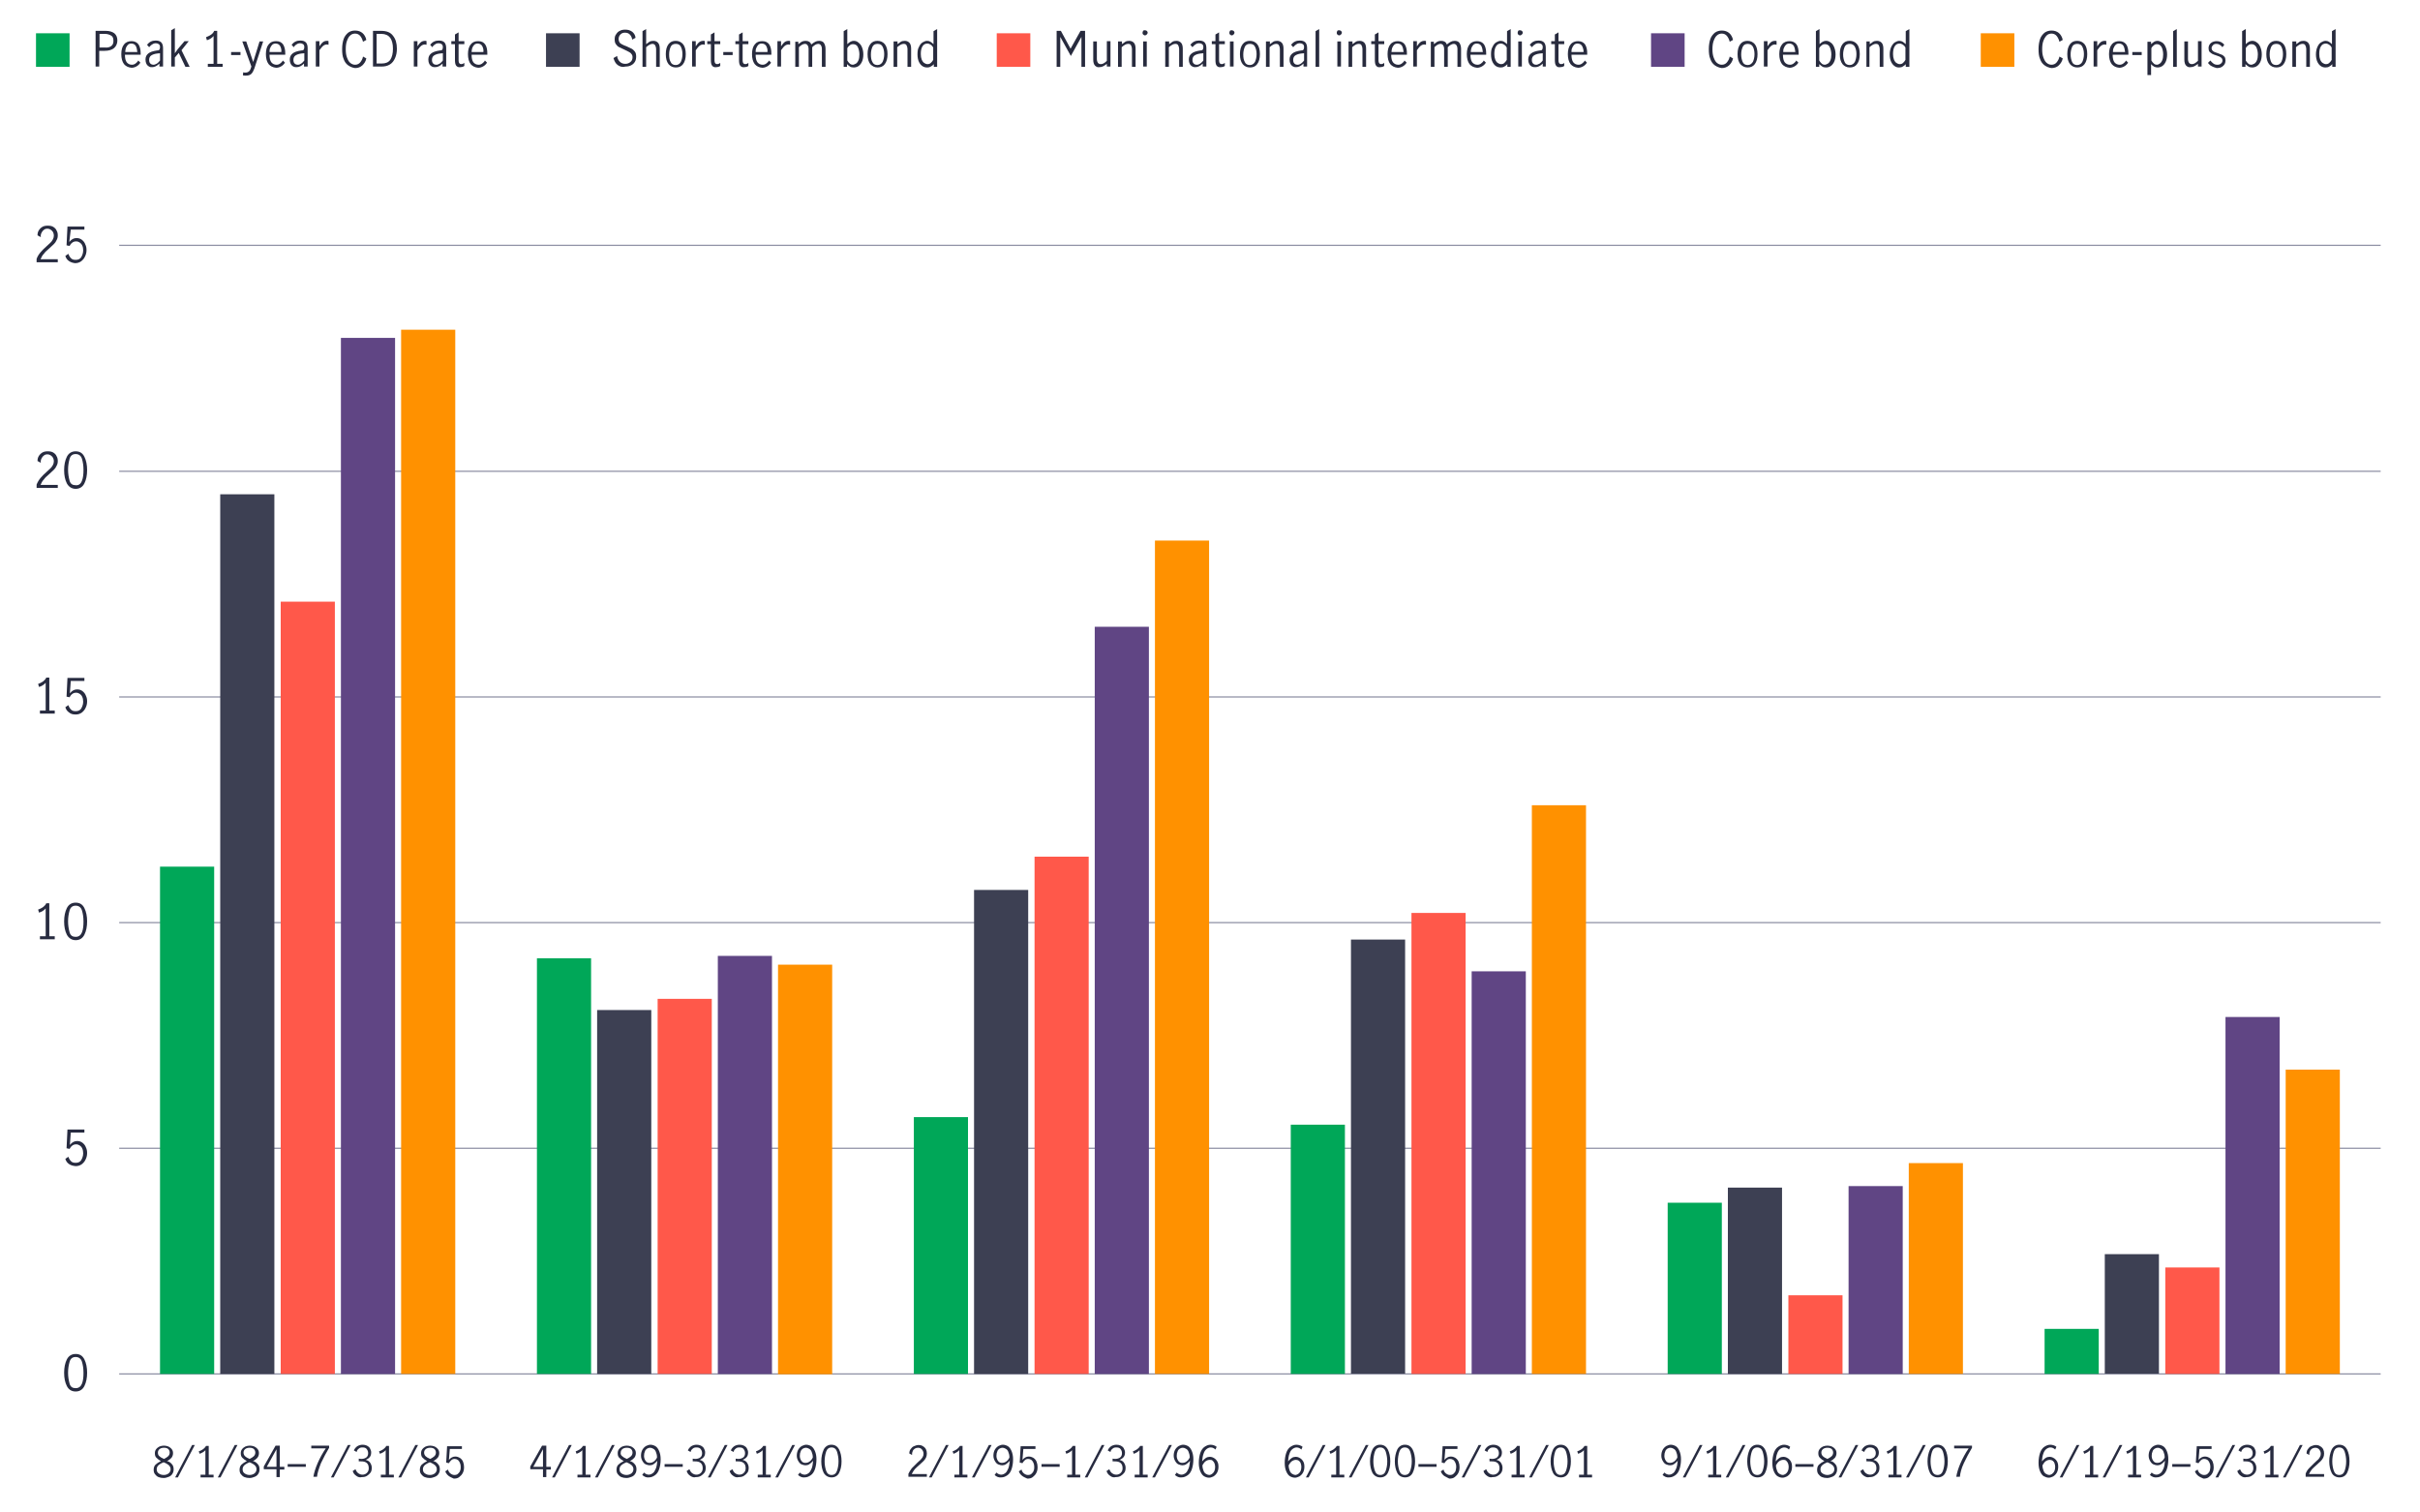 <?xml version="1.0" encoding="utf-8"?>
<!-- Generator: Adobe Illustrator 26.5.2, SVG Export Plug-In . SVG Version: 6.00 Build 0)  -->
<svg version="1.1" id="Layer_1" xmlns="http://www.w3.org/2000/svg" xmlns:xlink="http://www.w3.org/1999/xlink" x="0px" y="0px"
	 viewBox="0 0 800 500" style="enable-background:new 0 0 800 500;" xml:space="preserve">
<style type="text/css">
	.st0{fill:#3D4053;}
	.st1{fill:#282B3E;}
	.st2{fill:#00A758;}
	.st3{fill:#FF584A;}
	.st4{fill:#604584;}
	.st5{fill:#FF9100;}
	.st6{enable-background:new    ;}
	.st7{fill:#272B40;}
	.st8{fill:none;stroke:#8E90A4;stroke-width:0.4;stroke-miterlimit:10;}
</style>
<g>
	<g>
		<path class="st0" d="M191.6,22.1h-11.1V11h11.1V22.1z"/>
		<path class="st1" d="M204.2,21.5c-0.7-0.5-1.1-1.3-1.4-2.3l1.2-0.7c0.1,0.8,0.4,1.4,0.9,1.9s1.1,0.7,1.8,0.7
			c0.7,0,1.2-0.2,1.7-0.6s0.7-0.9,0.7-1.6c0-0.4-0.1-0.8-0.4-1.1c-0.2-0.3-0.5-0.5-0.9-0.7c-0.4-0.2-0.8-0.4-1.4-0.7
			c-0.7-0.3-1.2-0.6-1.7-0.8s-0.8-0.6-1.1-1s-0.4-0.9-0.4-1.6s0.1-1.2,0.5-1.7c0.3-0.5,0.7-0.9,1.2-1.1c0.5-0.3,1.1-0.4,1.8-0.4
			c0.9,0,1.6,0.2,2.3,0.7c0.6,0.5,1,1.1,1.1,2l-1.1,0.6c-0.1-0.7-0.4-1.3-0.8-1.7c-0.4-0.4-0.9-0.6-1.6-0.6s-1.1,0.2-1.5,0.6
			c-0.4,0.4-0.6,0.9-0.6,1.5c0,0.4,0.1,0.8,0.3,1.1s0.5,0.5,0.9,0.7s0.8,0.4,1.4,0.6c0.7,0.3,1.3,0.6,1.7,0.8s0.8,0.6,1.1,1
			c0.3,0.4,0.4,1,0.4,1.6s-0.1,1.2-0.4,1.7c-0.3,0.5-0.7,0.9-1.3,1.2c-0.6,0.3-1.2,0.4-1.9,0.4C205.8,22.3,204.9,22,204.2,21.5
			L204.2,21.5z"/>
		<path class="st1" d="M213.6,9.6v5c0.4-0.3,0.8-0.6,1.1-0.8s0.8-0.3,1.3-0.3c0.6,0,1.1,0.2,1.5,0.6c0.4,0.4,0.6,1.1,0.6,2v6h-1.2
			v-5.9c0-0.4-0.1-0.8-0.3-1.2c-0.2-0.3-0.5-0.5-0.9-0.5c-0.6,0-1.3,0.4-2.1,1.1v6.5h-1.2V10.3L213.6,9.6L213.6,9.6z"/>
		<path class="st1" d="M221,21.2c-0.6-0.8-0.9-1.8-0.9-3.3s0.3-2.5,0.9-3.3c0.6-0.8,1.4-1.1,2.4-1.1s1.8,0.4,2.4,1.1
			s0.9,1.9,0.9,3.3s-0.3,2.5-0.9,3.3c-0.6,0.8-1.4,1.1-2.4,1.1S221.6,21.9,221,21.2z M225.1,20.4c0.3-0.7,0.5-1.5,0.5-2.5
			s-0.2-1.8-0.5-2.4c-0.3-0.7-0.9-1-1.7-1s-1.4,0.3-1.7,1s-0.5,1.5-0.5,2.5s0.1,1.8,0.5,2.5c0.3,0.7,0.9,1,1.7,1
			S224.8,21,225.1,20.4z"/>
		<path class="st1" d="M230,13.7v1.6c0.4-0.6,0.8-1.1,1.2-1.4s0.9-0.4,1.4-0.4c0.1,0,0.3,0,0.4,0.1v1.2c-0.2,0-0.4-0.1-0.5-0.1
			c-0.4,0-0.8,0.1-1.2,0.4s-0.8,0.8-1.3,1.5v5.4h-1.2v-8.4H230L230,13.7z"/>
		<path class="st1" d="M235.4,21.7c-0.3-0.4-0.4-1-0.4-1.9v-5.2h-1.2v-1h1.2v-2.2l1.2-0.7v2.9h1.9v1h-1.9v5.4c0,0.8,0.3,1.2,0.9,1.2
			c0.3,0,0.6-0.1,1-0.4l0,1c-0.4,0.3-0.9,0.4-1.3,0.4C236.2,22.3,235.7,22.1,235.4,21.7L235.4,21.7z"/>
		<path class="st1" d="M239.1,17.2h3.1v1h-3.1V17.2z"/>
		<path class="st1" d="M244.7,21.7c-0.3-0.4-0.4-1-0.4-1.9v-5.2h-1.2v-1h1.2v-2.2l1.2-0.7v2.9h1.9v1h-1.9v5.4c0,0.8,0.3,1.2,0.9,1.2
			c0.3,0,0.6-0.1,1-0.4l0,1c-0.4,0.3-0.9,0.4-1.3,0.4C245.5,22.3,245,22.1,244.7,21.7L244.7,21.7z"/>
		<path class="st1" d="M249.5,21.2c-0.6-0.8-0.9-1.9-0.9-3.3s0.3-2.5,0.9-3.2c0.6-0.8,1.4-1.1,2.5-1.1s1.8,0.4,2.3,1.1
			c0.5,0.8,0.7,1.8,0.7,3c0,0.2,0,0.3,0,0.4h-5.2c0,1.1,0.2,2,0.6,2.5c0.4,0.5,1,0.8,1.7,0.8c0.4,0,0.8-0.1,1.2-0.4s0.7-0.6,0.9-1
			l0.7,0.7c-0.3,0.5-0.7,0.9-1.2,1.2c-0.5,0.3-1.1,0.5-1.7,0.5C250.9,22.3,250.1,21.9,249.5,21.2L249.5,21.2z M253.3,15.2
			c-0.3-0.5-0.8-0.8-1.5-0.8c-0.4,0-0.8,0.1-1.1,0.4c-0.3,0.3-0.5,0.6-0.7,1.1c-0.2,0.4-0.2,0.9-0.2,1.3h3.9
			C253.8,16.4,253.6,15.8,253.3,15.2L253.3,15.2z"/>
		<path class="st1" d="M258.2,13.7v1.6c0.4-0.6,0.8-1.1,1.2-1.4s0.9-0.4,1.4-0.4c0.1,0,0.3,0,0.4,0.1v1.2c-0.2,0-0.4-0.1-0.5-0.1
			c-0.4,0-0.8,0.1-1.2,0.4s-0.8,0.8-1.3,1.5v5.4h-1.2v-8.4H258.2L258.2,13.7z"/>
		<path class="st1" d="M263.9,13.7v0.9c0.4-0.3,0.8-0.6,1.1-0.8c0.4-0.2,0.8-0.3,1.3-0.3c1,0,1.6,0.4,1.9,1.2
			c0.5-0.4,0.9-0.7,1.3-0.9c0.4-0.2,0.8-0.3,1.3-0.3c0.6,0,1.2,0.2,1.5,0.6s0.6,1.1,0.6,2v6h-1.2v-6c0-0.4-0.1-0.8-0.3-1.1
			c-0.2-0.3-0.5-0.5-0.9-0.5c-0.6,0-1.3,0.4-2,1.1v6.5h-1.2v-6c0-0.4-0.1-0.8-0.3-1.1c-0.2-0.3-0.5-0.5-0.9-0.5
			c-0.6,0-1.3,0.4-2,1.1v6.5h-1.2v-8.3H263.9L263.9,13.7z"/>
		<path class="st1" d="M281,22c-0.3-0.2-0.7-0.5-1-0.8v0.9h-1.1V10.3l1.2-0.7v5c0.7-0.7,1.4-1.1,2.1-1.1c0.5,0,1,0.1,1.5,0.5
			s0.9,0.8,1.2,1.5c0.3,0.7,0.5,1.5,0.5,2.5s-0.2,1.9-0.5,2.5c-0.3,0.6-0.7,1.1-1.2,1.4s-1,0.4-1.5,0.4
			C281.7,22.3,281.3,22.2,281,22L281,22z M283,21c0.3-0.2,0.6-0.6,0.8-1.1c0.2-0.5,0.3-1.1,0.3-1.9c0-0.9-0.2-1.7-0.5-2.4
			s-0.9-1-1.6-1c-0.4,0-0.8,0.1-1.1,0.4c-0.3,0.2-0.6,0.5-0.8,0.9v4.1c0.2,0.4,0.5,0.7,0.8,1c0.3,0.3,0.7,0.4,1,0.4
			S282.6,21.2,283,21L283,21z"/>
		<path class="st1" d="M287.7,21.2c-0.6-0.8-0.9-1.8-0.9-3.3s0.3-2.5,0.9-3.3c0.6-0.8,1.4-1.1,2.4-1.1s1.8,0.4,2.4,1.1
			s0.9,1.9,0.9,3.3s-0.3,2.5-0.9,3.3c-0.6,0.8-1.4,1.1-2.4,1.1S288.4,21.9,287.7,21.2z M291.8,20.4c0.3-0.7,0.5-1.5,0.5-2.5
			s-0.2-1.8-0.5-2.4c-0.3-0.7-0.9-1-1.7-1s-1.4,0.3-1.7,1c-0.3,0.7-0.5,1.5-0.5,2.5s0.1,1.8,0.5,2.5c0.3,0.7,0.9,1,1.7,1
			S291.5,21,291.8,20.4z"/>
		<path class="st1" d="M296.7,13.7v0.9c0.4-0.3,0.8-0.6,1.1-0.8s0.8-0.3,1.3-0.3c0.6,0,1.1,0.2,1.5,0.6c0.4,0.4,0.6,1.1,0.6,2v6
			h-1.2v-5.9c0-0.4-0.1-0.8-0.3-1.2s-0.5-0.5-1-0.5c-0.6,0-1.3,0.4-2.1,1.1v6.5h-1.2v-8.4H296.7L296.7,13.7z"/>
		<path class="st1" d="M305,21.9c-0.5-0.3-0.9-0.8-1.2-1.4s-0.5-1.5-0.5-2.5s0.1-1.9,0.5-2.5c0.3-0.7,0.7-1.2,1.2-1.5
			c0.5-0.3,1-0.5,1.5-0.5c0.4,0,0.8,0.1,1.1,0.3s0.7,0.5,1,0.8v-4.3l1.2-0.7v12.5h-1.1v-0.9c-0.3,0.4-0.7,0.6-1,0.8
			c-0.3,0.2-0.7,0.3-1.1,0.3C305.9,22.3,305.5,22.2,305,21.9L305,21.9z M307.7,20.8c0.3-0.3,0.6-0.6,0.8-1v-4.1
			c-0.2-0.4-0.5-0.7-0.8-0.9s-0.7-0.4-1.1-0.4c-0.8,0-1.3,0.3-1.7,1c-0.4,0.7-0.5,1.5-0.5,2.5c0,0.7,0.1,1.3,0.3,1.8
			s0.5,0.9,0.8,1.1s0.7,0.4,1.1,0.4S307.4,21.1,307.7,20.8L307.7,20.8z"/>
	</g>
	<g>
		<path class="st2" d="M23,22.1H11.9V11H23V22.1z"/>
		<path class="st1" d="M35,10.2c1.2,0,2.1,0.3,2.8,0.8c0.7,0.6,1,1.4,1,2.4s-0.4,1.9-1.1,2.5c-0.7,0.6-1.8,0.9-3.1,0.9h-1.8v5.2
			h-1.2V10.2H35z M36.8,15.2c0.5-0.4,0.7-0.9,0.7-1.7s-0.2-1.4-0.7-1.7s-1.2-0.6-2.1-0.6h-1.8v4.5h1.7
			C35.6,15.8,36.3,15.6,36.8,15.2L36.8,15.2z"/>
		<path class="st1" d="M41,21.2c-0.6-0.8-0.9-1.9-0.9-3.3s0.3-2.5,0.9-3.2c0.6-0.8,1.5-1.1,2.5-1.1s1.8,0.4,2.3,1.1
			c0.5,0.8,0.7,1.8,0.7,3c0,0.2,0,0.3,0,0.4h-5.2c0,1.1,0.2,2,0.6,2.5c0.4,0.5,1,0.8,1.7,0.8c0.4,0,0.8-0.1,1.2-0.4s0.7-0.6,0.9-1
			l0.7,0.7c-0.3,0.5-0.7,0.9-1.2,1.2c-0.5,0.3-1.1,0.5-1.7,0.5C42.4,22.3,41.6,21.9,41,21.2z M44.9,15.2c-0.3-0.5-0.8-0.8-1.5-0.8
			c-0.4,0-0.8,0.1-1.1,0.4c-0.3,0.3-0.5,0.6-0.7,1.1c-0.1,0.4-0.2,0.9-0.2,1.3h4C45.3,16.4,45.2,15.8,44.9,15.2L44.9,15.2z"/>
		<path class="st1" d="M49.3,22c-0.4-0.2-0.7-0.5-0.9-0.9c-0.2-0.4-0.3-0.8-0.3-1.4c0-0.9,0.3-1.5,0.9-2c0.6-0.5,1.5-0.8,2.8-1
			c0.5,0,0.8-0.1,0.9-0.3s0.2-0.4,0.2-0.8c0-0.4-0.1-0.8-0.4-1s-0.6-0.3-1-0.3s-0.8,0.1-1.2,0.4c-0.4,0.2-0.7,0.6-1,0.9l-0.7-0.8
			c0.8-1,1.7-1.4,2.9-1.4c0.8,0,1.4,0.2,1.8,0.6s0.6,1.1,0.6,1.9v6.1h-1.2v-1c-0.4,0.4-0.8,0.7-1.2,0.9c-0.4,0.2-0.8,0.3-1.2,0.3
			S49.6,22.2,49.3,22L49.3,22z M51.9,21c0.4-0.3,0.7-0.6,1-1v-2.4h0l-1,0.1c-0.9,0.1-1.6,0.4-2,0.7c-0.4,0.3-0.6,0.8-0.6,1.4
			c0,0.5,0.1,0.9,0.4,1.2c0.3,0.3,0.7,0.4,1.1,0.4C51.1,21.4,51.5,21.2,51.9,21z"/>
		<path class="st1" d="M61.3,22.1l-2.2-4.6L57.8,19v3h-1.2v-12l1.2-0.7v6.2c0,0.4,0,0.9,0,1.6l0,0.5h0c0.5-0.7,0.8-1.1,1-1.4
			l2.2-2.6h1.4L60,16.6l2.7,5.5H61.3L61.3,22.1z"/>
		<path class="st1" d="M70.6,21.1v-9.2c-0.5,0.6-1.2,1.1-2.2,1.4l-0.3-1c0.6-0.2,1.1-0.5,1.6-0.8s0.9-0.8,1.1-1.3h1v10.9h1.8v1h-4.9
			v-1H70.6L70.6,21.1z"/>
		<path class="st1" d="M76.4,17.2h3.1v1h-3.1V17.2z"/>
		<path class="st1" d="M80.3,24.9l0.1-1c0.2,0.1,0.4,0.1,0.7,0.1c0.6,0,1-0.2,1.3-0.5s0.5-0.8,0.7-1.5l-3-8.3h1.3l2.3,6.8h0l2.1-6.8
			h1.2l-2.9,8.9c-0.3,0.8-0.6,1.4-1,1.8s-1,0.6-1.8,0.6C80.9,25,80.6,25,80.3,24.9z"/>
		<path class="st1" d="M88.8,21.2c-0.6-0.8-0.9-1.9-0.9-3.3s0.3-2.5,0.9-3.2c0.6-0.8,1.4-1.1,2.5-1.1s1.8,0.4,2.3,1.1
			c0.5,0.8,0.7,1.8,0.7,3c0,0.2,0,0.3,0,0.4h-5.2c0,1.1,0.2,2,0.6,2.5c0.4,0.5,1,0.8,1.7,0.8c0.4,0,0.8-0.1,1.2-0.4s0.7-0.6,0.9-1
			l0.7,0.7c-0.3,0.5-0.7,0.9-1.2,1.2c-0.5,0.3-1.1,0.5-1.7,0.5C90.2,22.3,89.4,21.9,88.8,21.2z M92.6,15.2c-0.3-0.5-0.8-0.8-1.5-0.8
			c-0.4,0-0.8,0.1-1.1,0.4c-0.3,0.3-0.5,0.6-0.7,1.1c-0.2,0.4-0.2,0.9-0.2,1.3h3.9C93.1,16.4,92.9,15.8,92.6,15.2L92.6,15.2z"/>
		<path class="st1" d="M97,22c-0.4-0.2-0.7-0.5-0.9-0.9c-0.2-0.4-0.3-0.8-0.3-1.4c0-0.9,0.3-1.5,0.9-2s1.5-0.8,2.8-1
			c0.5,0,0.8-0.1,0.9-0.3s0.2-0.4,0.2-0.8c0-0.4-0.1-0.8-0.4-1s-0.6-0.3-1-0.3s-0.8,0.1-1.2,0.4c-0.4,0.2-0.7,0.6-0.9,0.9l-0.7-0.8
			c0.8-1,1.7-1.4,2.9-1.4c0.8,0,1.4,0.2,1.8,0.6s0.6,1.1,0.6,1.9v6.1h-1.2v-1c-0.4,0.4-0.8,0.7-1.2,0.9c-0.4,0.2-0.8,0.3-1.2,0.3
			S97.4,22.2,97,22L97,22z M99.6,21c0.4-0.3,0.7-0.6,1-1v-2.4h0l-1,0.1c-0.9,0.1-1.6,0.4-2,0.7c-0.4,0.3-0.6,0.8-0.6,1.4
			c0,0.5,0.1,0.9,0.4,1.2c0.3,0.3,0.7,0.4,1.1,0.4C98.9,21.4,99.3,21.2,99.6,21z"/>
		<path class="st1" d="M105.6,13.7v1.6c0.4-0.6,0.8-1.1,1.2-1.4s0.8-0.4,1.4-0.4c0.1,0,0.3,0,0.4,0.1v1.2c-0.2,0-0.4-0.1-0.5-0.1
			c-0.4,0-0.8,0.1-1.2,0.4s-0.8,0.8-1.3,1.5v5.4h-1.2v-8.4H105.6L105.6,13.7z"/>
		<path class="st1" d="M115.1,21.6c-0.7-0.5-1.2-1.2-1.5-2.1c-0.4-0.9-0.5-2-0.5-3.3s0.2-2.4,0.5-3.3s0.9-1.6,1.5-2.1
			c0.7-0.5,1.4-0.7,2.3-0.7c1,0,1.8,0.3,2.4,0.8s1.1,1.3,1.3,2.3l-1.1,0.6c-0.2-0.8-0.5-1.4-0.9-1.9c-0.4-0.5-1-0.8-1.7-0.8
			c-0.6,0-1.2,0.2-1.6,0.6c-0.5,0.4-0.8,1-1.1,1.8c-0.3,0.8-0.4,1.7-0.4,2.8c0,1,0.1,1.9,0.4,2.7s0.6,1.4,1.1,1.8s1,0.6,1.6,0.6
			c0.7,0,1.3-0.3,1.7-0.8s0.8-1.2,0.9-1.9l1.1,0.6c-0.2,1-0.7,1.7-1.3,2.3c-0.7,0.6-1.4,0.9-2.4,0.9
			C116.6,22.4,115.8,22.1,115.1,21.6L115.1,21.6z"/>
		<path class="st1" d="M126,10.2c1.8,0,3.1,0.5,3.9,1.6c0.9,1.1,1.3,2.5,1.3,4.3c0,1.2-0.2,2.2-0.6,3.1c-0.4,0.9-0.9,1.6-1.7,2.1
			s-1.7,0.7-2.8,0.7h-2.8V10.2H126L126,10.2z M129,19.8c0.6-0.9,0.9-2.1,0.9-3.7s-0.3-2.7-0.9-3.6c-0.6-0.8-1.6-1.3-2.9-1.3h-1.6V21
			h1.6C127.5,21,128.4,20.6,129,19.8L129,19.8z"/>
		<path class="st1" d="M138,13.7v1.6c0.4-0.6,0.8-1.1,1.2-1.4s0.9-0.4,1.4-0.4c0.1,0,0.3,0,0.4,0.1v1.2c-0.2,0-0.4-0.1-0.5-0.1
			c-0.4,0-0.8,0.1-1.2,0.4s-0.8,0.8-1.3,1.5v5.4h-1.2v-8.4H138L138,13.7z"/>
		<path class="st1" d="M142.8,22c-0.4-0.2-0.7-0.5-0.9-0.9c-0.2-0.4-0.3-0.8-0.3-1.4c0-0.9,0.3-1.5,0.9-2c0.6-0.5,1.5-0.8,2.8-1
			c0.5,0,0.8-0.1,0.9-0.3c0.1-0.1,0.2-0.4,0.2-0.8c0-0.4-0.1-0.8-0.4-1s-0.6-0.3-1-0.3s-0.9,0.1-1.2,0.4c-0.4,0.2-0.7,0.6-0.9,0.9
			l-0.7-0.8c0.8-1,1.7-1.4,2.9-1.4c0.8,0,1.4,0.2,1.8,0.6c0.4,0.4,0.6,1.1,0.6,1.9v6.1h-1.2v-1c-0.4,0.4-0.8,0.7-1.2,0.9
			c-0.4,0.2-0.8,0.3-1.2,0.3S143.2,22.2,142.8,22L142.8,22z M145.4,21c0.4-0.3,0.7-0.6,1-1v-2.4h0l-1,0.1c-0.9,0.1-1.6,0.4-2,0.7
			c-0.4,0.3-0.6,0.8-0.6,1.4c0,0.5,0.1,0.9,0.4,1.2c0.3,0.3,0.6,0.4,1.1,0.4C144.7,21.4,145,21.2,145.4,21L145.4,21z"/>
		<path class="st1" d="M150.8,21.7c-0.3-0.4-0.4-1-0.4-1.9v-5.2h-1.2v-1h1.2v-2.2l1.2-0.7v2.9h1.9v1h-1.9v5.4c0,0.8,0.3,1.2,0.9,1.2
			c0.3,0,0.6-0.1,1-0.4l0,1c-0.4,0.3-0.9,0.4-1.3,0.4C151.6,22.3,151.1,22.1,150.8,21.7L150.8,21.7z"/>
		<path class="st1" d="M155.6,21.2c-0.6-0.8-0.9-1.9-0.9-3.3s0.3-2.5,0.9-3.2c0.6-0.8,1.4-1.1,2.5-1.1s1.8,0.4,2.3,1.1
			s0.7,1.8,0.7,3c0,0.2,0,0.3,0,0.4h-5.2c0,1.1,0.2,2,0.6,2.5c0.4,0.5,1,0.8,1.7,0.8c0.4,0,0.8-0.1,1.2-0.4s0.7-0.6,0.9-1l0.7,0.7
			c-0.3,0.5-0.7,0.9-1.2,1.2c-0.5,0.3-1.1,0.5-1.7,0.5C157,22.3,156.2,21.9,155.6,21.2L155.6,21.2z M159.4,15.2
			c-0.3-0.5-0.8-0.8-1.5-0.8c-0.4,0-0.8,0.1-1.1,0.4c-0.3,0.3-0.5,0.6-0.7,1.1c-0.1,0.4-0.2,0.9-0.2,1.3h3.9
			C159.9,16.4,159.7,15.8,159.4,15.2L159.4,15.2z"/>
	</g>
	<g>
		<path class="st3" d="M340.6,22.1h-11.1V11h11.1V22.1z"/>
		<path class="st1" d="M349.2,10.2h1.5l3.2,5.9h0l3.3-5.9h1.5v11.9h-1.2v-9.9h0l-3.5,6.3l-3.5-6.3h0v9.9h-1.2V10.2z"/>
		<path class="st1" d="M362,21.7c-0.4-0.4-0.6-1.1-0.6-2v-6h1.2v5.9c0,0.4,0.1,0.8,0.3,1.1s0.5,0.5,1,0.5c0.4,0,0.7-0.1,1-0.3
			c0.4-0.2,0.7-0.5,1-0.8v-6.5h1.2v8.4h-1.2v-0.9c-0.4,0.3-0.8,0.6-1.2,0.8s-0.8,0.3-1.3,0.3C362.9,22.3,362.4,22.1,362,21.7
			L362,21.7z"/>
		<path class="st1" d="M370.9,13.7v0.9c0.4-0.3,0.8-0.6,1.1-0.8s0.8-0.3,1.3-0.3c0.6,0,1.1,0.2,1.5,0.6c0.4,0.4,0.6,1.1,0.6,2v6
			h-1.2v-5.9c0-0.4-0.1-0.8-0.3-1.2s-0.5-0.5-1-0.5c-0.6,0-1.3,0.4-2.1,1.1v6.5h-1.2v-8.4H370.9L370.9,13.7z"/>
		<path class="st1" d="M377.9,11.4c-0.2-0.2-0.2-0.4-0.2-0.6s0.1-0.4,0.2-0.6s0.4-0.2,0.6-0.2s0.4,0.1,0.6,0.2
			c0.2,0.2,0.3,0.4,0.3,0.6s-0.1,0.4-0.3,0.6c-0.2,0.2-0.4,0.3-0.6,0.3S378.1,11.6,377.9,11.4z M377.9,13.7h1.2v8.3h-1.2V13.7
			L377.9,13.7z"/>
		<path class="st1" d="M386.5,13.7v0.9c0.4-0.3,0.8-0.6,1.1-0.8s0.8-0.3,1.3-0.3c0.6,0,1.1,0.2,1.5,0.6c0.4,0.4,0.6,1.1,0.6,2v6
			h-1.2v-5.9c0-0.4-0.1-0.8-0.3-1.2s-0.5-0.5-1-0.5c-0.6,0-1.3,0.4-2.1,1.1v6.5h-1.2v-8.4H386.5L386.5,13.7z"/>
		<path class="st1" d="M394.2,22c-0.4-0.2-0.7-0.5-0.9-0.9c-0.2-0.4-0.3-0.8-0.3-1.4c0-0.9,0.3-1.5,0.9-2s1.5-0.8,2.8-1
			c0.5,0,0.8-0.1,0.9-0.3s0.2-0.4,0.2-0.8c0-0.4-0.1-0.8-0.4-1s-0.6-0.3-1-0.3s-0.9,0.1-1.2,0.4c-0.4,0.2-0.7,0.6-1,0.9l-0.7-0.8
			c0.8-1,1.7-1.4,2.9-1.4c0.8,0,1.4,0.2,1.8,0.6s0.6,1.1,0.6,1.9v6.1h-1.2v-1c-0.4,0.4-0.8,0.7-1.2,0.9c-0.4,0.2-0.8,0.3-1.2,0.3
			S394.6,22.2,394.2,22L394.2,22z M396.8,21c0.4-0.3,0.7-0.6,1-1v-2.4h0l-1,0.1c-0.9,0.1-1.6,0.4-2,0.7c-0.4,0.3-0.6,0.8-0.6,1.4
			c0,0.5,0.1,0.9,0.4,1.2c0.3,0.3,0.6,0.4,1.1,0.4C396.1,21.4,396.5,21.2,396.8,21z"/>
		<path class="st1" d="M402.2,21.7c-0.3-0.4-0.4-1-0.4-1.9v-5.2h-1.2v-1h1.2v-2.2l1.2-0.7v2.9h1.9v1H403v5.4c0,0.8,0.3,1.2,0.9,1.2
			c0.3,0,0.6-0.1,1-0.4l0,1c-0.4,0.3-0.9,0.4-1.3,0.4C403,22.3,402.5,22.1,402.2,21.7L402.2,21.7z"/>
		<path class="st1" d="M406.6,11.4c-0.2-0.2-0.2-0.4-0.2-0.6s0.1-0.4,0.2-0.6s0.4-0.2,0.6-0.2s0.4,0.1,0.6,0.2
			c0.2,0.2,0.3,0.4,0.3,0.6s-0.1,0.4-0.3,0.6c-0.2,0.2-0.4,0.3-0.6,0.3S406.8,11.6,406.6,11.4z M406.6,13.7h1.2v8.3h-1.2V13.7
			L406.6,13.7z"/>
		<path class="st1" d="M410.8,21.2c-0.6-0.8-0.9-1.8-0.9-3.3s0.3-2.5,0.9-3.3c0.6-0.8,1.4-1.1,2.4-1.1s1.8,0.4,2.4,1.1
			s0.9,1.9,0.9,3.3s-0.3,2.5-0.9,3.3c-0.6,0.8-1.4,1.1-2.4,1.1S411.4,21.9,410.8,21.2z M414.9,20.4c0.3-0.7,0.5-1.5,0.5-2.5
			s-0.2-1.8-0.5-2.4c-0.3-0.7-0.9-1-1.7-1s-1.4,0.3-1.7,1c-0.3,0.7-0.5,1.5-0.5,2.5s0.1,1.8,0.5,2.5c0.3,0.7,0.9,1,1.7,1
			S414.6,21,414.9,20.4z"/>
		<path class="st1" d="M419.8,13.7v0.9c0.4-0.3,0.8-0.6,1.1-0.8s0.8-0.3,1.3-0.3c0.6,0,1.1,0.2,1.5,0.6c0.4,0.4,0.6,1.1,0.6,2v6
			h-1.2v-5.9c0-0.4-0.1-0.8-0.3-1.2s-0.5-0.5-1-0.5c-0.6,0-1.3,0.4-2.1,1.1v6.5h-1.2v-8.4H419.8L419.8,13.7z"/>
		<path class="st1" d="M427.5,22c-0.4-0.2-0.7-0.5-0.9-0.9c-0.2-0.4-0.3-0.8-0.3-1.4c0-0.9,0.3-1.5,0.9-2s1.5-0.8,2.8-1
			c0.5,0,0.8-0.1,0.9-0.3s0.2-0.4,0.2-0.8c0-0.4-0.1-0.8-0.4-1s-0.6-0.3-1-0.3s-0.9,0.1-1.2,0.4c-0.4,0.2-0.7,0.6-1,0.9l-0.7-0.8
			c0.8-1,1.7-1.4,2.9-1.4c0.8,0,1.4,0.2,1.8,0.6s0.6,1.1,0.6,1.9v6.1h-1.2v-1c-0.4,0.4-0.8,0.7-1.2,0.9c-0.4,0.2-0.8,0.3-1.2,0.3
			S427.9,22.2,427.5,22L427.5,22z M430.1,21c0.4-0.3,0.7-0.6,1-1v-2.4h0l-1,0.1c-0.9,0.1-1.6,0.4-2,0.7c-0.4,0.3-0.6,0.8-0.6,1.4
			c0,0.5,0.1,0.9,0.4,1.2c0.3,0.3,0.6,0.4,1.1,0.4C429.4,21.4,429.8,21.2,430.1,21z"/>
		<path class="st1" d="M434.9,10.3l1.2-0.7v12.5h-1.2V10.3z"/>
		<path class="st1" d="M442.1,11.4c-0.2-0.2-0.2-0.4-0.2-0.6s0.1-0.4,0.2-0.6s0.4-0.2,0.6-0.2s0.4,0.1,0.6,0.2
			c0.2,0.2,0.3,0.4,0.3,0.6s-0.1,0.4-0.3,0.6c-0.2,0.2-0.4,0.3-0.6,0.3S442.3,11.6,442.1,11.4z M442.1,13.7h1.2v8.3h-1.2V13.7
			L442.1,13.7z"/>
		<path class="st1" d="M447.1,13.7v0.9c0.4-0.3,0.8-0.6,1.1-0.8s0.8-0.3,1.3-0.3c0.6,0,1.1,0.2,1.5,0.6c0.4,0.4,0.6,1.1,0.6,2v6
			h-1.2v-5.9c0-0.4-0.1-0.8-0.3-1.2s-0.5-0.5-1-0.5c-0.6,0-1.3,0.4-2.1,1.1v6.5h-1.2v-8.4H447.1L447.1,13.7z"/>
		<path class="st1" d="M454.9,21.7c-0.3-0.4-0.4-1-0.4-1.9v-5.2h-1.2v-1h1.2v-2.2l1.2-0.7v2.9h1.9v1h-1.9v5.4c0,0.8,0.3,1.2,0.9,1.2
			c0.3,0,0.6-0.1,1-0.4l0,1c-0.4,0.3-0.9,0.4-1.3,0.4C455.6,22.3,455.2,22.1,454.9,21.7L454.9,21.7z"/>
		<path class="st1" d="M459.6,21.2c-0.6-0.8-0.9-1.9-0.9-3.3s0.3-2.5,0.9-3.2c0.6-0.8,1.5-1.1,2.5-1.1s1.8,0.4,2.3,1.1
			c0.5,0.8,0.7,1.8,0.7,3c0,0.2,0,0.3,0,0.4h-5.2c0,1.1,0.2,2,0.6,2.5c0.4,0.5,1,0.8,1.7,0.8c0.4,0,0.8-0.1,1.2-0.4s0.7-0.6,0.9-1
			l0.7,0.7c-0.3,0.5-0.7,0.9-1.2,1.2c-0.5,0.3-1.1,0.5-1.7,0.5C461,22.3,460.2,21.9,459.6,21.2z M463.5,15.2
			c-0.3-0.5-0.8-0.8-1.5-0.8c-0.4,0-0.8,0.1-1.1,0.4c-0.3,0.3-0.5,0.6-0.7,1.1c-0.1,0.4-0.2,0.9-0.2,1.3h4
			C463.9,16.4,463.8,15.8,463.5,15.2L463.5,15.2z"/>
		<path class="st1" d="M468.4,13.7v1.6c0.4-0.6,0.8-1.1,1.2-1.4s0.9-0.4,1.4-0.4c0.1,0,0.3,0,0.4,0.1v1.2c-0.2,0-0.4-0.1-0.5-0.1
			c-0.4,0-0.8,0.1-1.2,0.4s-0.8,0.8-1.3,1.5v5.4h-1.2v-8.4H468.4L468.4,13.7z"/>
		<path class="st1" d="M474,13.7v0.9c0.4-0.3,0.8-0.6,1.1-0.8c0.4-0.2,0.8-0.3,1.3-0.3c1,0,1.6,0.4,1.9,1.2c0.5-0.4,0.9-0.7,1.3-0.9
			c0.4-0.2,0.8-0.3,1.3-0.3c0.6,0,1.2,0.2,1.5,0.6s0.6,1.1,0.6,2v6h-1.2v-6c0-0.4-0.1-0.8-0.3-1.1c-0.2-0.3-0.5-0.5-0.9-0.5
			c-0.6,0-1.3,0.4-2,1.1v6.5h-1.2v-6c0-0.4-0.1-0.8-0.3-1.1c-0.2-0.3-0.5-0.5-0.9-0.5c-0.6,0-1.3,0.4-2,1.1v6.5h-1.2v-8.3H474
			L474,13.7z"/>
		<path class="st1" d="M485.8,21.2c-0.6-0.8-0.9-1.9-0.9-3.3s0.3-2.5,0.9-3.2c0.6-0.8,1.5-1.1,2.5-1.1s1.8,0.4,2.3,1.1
			c0.5,0.8,0.7,1.8,0.7,3c0,0.2,0,0.3,0,0.4h-5.2c0,1.1,0.2,2,0.6,2.5c0.4,0.5,1,0.8,1.7,0.8c0.4,0,0.8-0.1,1.2-0.4s0.7-0.6,0.9-1
			l0.7,0.7c-0.3,0.5-0.7,0.9-1.2,1.2c-0.5,0.3-1.1,0.5-1.7,0.5C487.2,22.3,486.4,21.9,485.8,21.2z M489.7,15.2
			c-0.3-0.5-0.8-0.8-1.5-0.8c-0.4,0-0.8,0.1-1.1,0.4c-0.3,0.3-0.5,0.6-0.7,1.1c-0.1,0.4-0.2,0.9-0.2,1.3h4
			C490.1,16.4,490,15.8,489.7,15.2L489.7,15.2z"/>
		<path class="st1" d="M494.6,21.9c-0.5-0.3-0.9-0.8-1.2-1.4s-0.5-1.5-0.5-2.5s0.1-1.9,0.5-2.5c0.3-0.7,0.7-1.2,1.2-1.5
			c0.5-0.3,1-0.5,1.5-0.5c0.4,0,0.8,0.1,1.1,0.3s0.7,0.5,1,0.8v-4.3l1.2-0.7v12.5h-1.1v-0.9c-0.3,0.4-0.7,0.6-1,0.8
			c-0.3,0.2-0.7,0.3-1.1,0.3C495.6,22.3,495.1,22.2,494.6,21.9L494.6,21.9z M497.3,20.8c0.3-0.3,0.6-0.6,0.8-1v-4.1
			c-0.2-0.4-0.5-0.7-0.8-0.9s-0.7-0.4-1.1-0.4c-0.8,0-1.3,0.3-1.7,1c-0.4,0.7-0.5,1.5-0.5,2.5c0,0.7,0.1,1.3,0.3,1.8
			s0.5,0.9,0.8,1.1s0.7,0.4,1.1,0.4S497,21.1,497.3,20.8L497.3,20.8z"/>
		<path class="st1" d="M501.9,11.4c-0.2-0.2-0.2-0.4-0.2-0.6s0.1-0.4,0.2-0.6s0.4-0.2,0.6-0.2s0.4,0.1,0.6,0.2
			c0.2,0.2,0.3,0.4,0.3,0.6s-0.1,0.4-0.3,0.6s-0.4,0.3-0.6,0.3S502,11.6,501.9,11.4z M501.9,13.7h1.2v8.3h-1.2V13.7L501.9,13.7z"/>
		<path class="st1" d="M506.4,22c-0.4-0.2-0.7-0.5-0.9-0.9c-0.2-0.4-0.3-0.8-0.3-1.4c0-0.9,0.3-1.5,0.9-2s1.5-0.8,2.8-1
			c0.5,0,0.8-0.1,0.9-0.3c0.1-0.1,0.2-0.4,0.2-0.8c0-0.4-0.1-0.8-0.4-1s-0.6-0.3-1-0.3s-0.9,0.1-1.2,0.4c-0.4,0.2-0.7,0.6-1,0.9
			l-0.7-0.8c0.8-1,1.7-1.4,2.9-1.4c0.8,0,1.4,0.2,1.8,0.6c0.4,0.4,0.6,1.1,0.6,1.9v6.1H510v-1c-0.4,0.4-0.8,0.7-1.2,0.9
			c-0.4,0.2-0.8,0.3-1.2,0.3S506.8,22.2,506.4,22L506.4,22z M509,21c0.4-0.3,0.7-0.6,1-1v-2.4h0l-1,0.1c-0.9,0.1-1.6,0.4-2,0.7
			c-0.4,0.3-0.6,0.8-0.6,1.4c0,0.5,0.1,0.9,0.4,1.2c0.3,0.3,0.6,0.4,1.1,0.4C508.2,21.4,508.6,21.2,509,21z"/>
		<path class="st1" d="M514.4,21.7c-0.3-0.4-0.4-1-0.4-1.9v-5.2h-1.2v-1h1.2v-2.2l1.2-0.7v2.9h1.9v1h-1.9v5.4c0,0.8,0.3,1.2,0.9,1.2
			c0.3,0,0.7-0.1,1-0.4l0,1c-0.4,0.3-0.9,0.4-1.3,0.4C515.1,22.3,514.7,22.1,514.4,21.7L514.4,21.7z"/>
		<path class="st1" d="M519.2,21.2c-0.6-0.8-0.9-1.9-0.9-3.3s0.3-2.5,0.9-3.2c0.6-0.8,1.5-1.1,2.5-1.1s1.8,0.4,2.3,1.1
			c0.5,0.8,0.7,1.8,0.7,3c0,0.2,0,0.3,0,0.4h-5.2c0,1.1,0.2,2,0.6,2.5c0.4,0.5,1,0.8,1.7,0.8c0.4,0,0.8-0.1,1.2-0.4s0.7-0.6,0.9-1
			l0.7,0.7c-0.3,0.5-0.7,0.9-1.2,1.2c-0.5,0.3-1.1,0.5-1.7,0.5C520.6,22.3,519.8,21.9,519.2,21.2z M523,15.2
			c-0.3-0.5-0.8-0.8-1.5-0.8c-0.4,0-0.8,0.1-1.1,0.4c-0.3,0.3-0.5,0.6-0.7,1.1c-0.2,0.4-0.2,0.9-0.2,1.3h4
			C523.5,16.4,523.3,15.8,523,15.2L523,15.2z"/>
	</g>
	<g>
		<path class="st4" d="M556.9,22.1h-11.1V11h11.1V22.1z"/>
		<path class="st1" d="M566.9,21.6c-0.7-0.5-1.2-1.2-1.5-2.1c-0.4-0.9-0.5-2-0.5-3.3s0.2-2.4,0.5-3.3s0.9-1.6,1.5-2.1
			c0.7-0.5,1.5-0.7,2.3-0.7c1,0,1.8,0.3,2.4,0.8s1.1,1.3,1.3,2.3l-1.1,0.6c-0.2-0.8-0.5-1.4-0.9-1.9c-0.4-0.5-1-0.8-1.7-0.8
			c-0.6,0-1.2,0.2-1.6,0.6c-0.5,0.4-0.8,1-1.1,1.8c-0.3,0.8-0.4,1.7-0.4,2.8c0,1,0.1,1.9,0.4,2.7s0.6,1.4,1.1,1.8s1,0.6,1.6,0.6
			c0.7,0,1.3-0.3,1.7-0.8c0.4-0.5,0.8-1.2,0.9-1.9l1.1,0.6c-0.2,1-0.7,1.7-1.3,2.3c-0.7,0.6-1.5,0.9-2.4,0.9
			C568.4,22.4,567.6,22.1,566.9,21.6L566.9,21.6z"/>
		<path class="st1" d="M575.3,21.2c-0.6-0.8-0.9-1.8-0.9-3.3s0.3-2.5,0.9-3.3c0.6-0.8,1.4-1.1,2.4-1.1s1.8,0.4,2.4,1.1
			s0.9,1.9,0.9,3.3s-0.3,2.5-0.9,3.3c-0.6,0.8-1.4,1.1-2.4,1.1S576,21.9,575.3,21.2z M579.5,20.4c0.3-0.7,0.5-1.5,0.5-2.5
			s-0.2-1.8-0.5-2.4s-0.9-1-1.7-1s-1.4,0.3-1.7,1s-0.5,1.5-0.5,2.5s0.2,1.8,0.5,2.5c0.3,0.7,0.9,1,1.7,1S579.1,21,579.5,20.4z"/>
		<path class="st1" d="M584.3,13.7v1.6c0.4-0.6,0.8-1.1,1.2-1.4s0.8-0.4,1.4-0.4c0.1,0,0.3,0,0.4,0.1v1.2c-0.2,0-0.4-0.1-0.5-0.1
			c-0.4,0-0.8,0.1-1.2,0.4s-0.8,0.8-1.3,1.5v5.4h-1.2v-8.4H584.3L584.3,13.7z"/>
		<path class="st1" d="M589.1,21.2c-0.6-0.8-0.9-1.9-0.9-3.3s0.3-2.5,0.9-3.2c0.6-0.8,1.5-1.1,2.5-1.1s1.8,0.4,2.3,1.1
			s0.7,1.8,0.7,3c0,0.2,0,0.3,0,0.4h-5.2c0,1.1,0.2,2,0.6,2.5c0.4,0.5,1,0.8,1.7,0.8c0.4,0,0.8-0.1,1.2-0.4s0.7-0.6,0.9-1l0.7,0.7
			c-0.3,0.5-0.7,0.9-1.2,1.2c-0.5,0.3-1.1,0.5-1.7,0.5C590.6,22.3,589.7,21.9,589.1,21.2z M593,15.2c-0.3-0.5-0.8-0.8-1.5-0.8
			c-0.4,0-0.8,0.1-1.1,0.4c-0.3,0.3-0.5,0.6-0.7,1.1c-0.2,0.4-0.2,0.9-0.2,1.3h4C593.4,16.4,593.3,15.8,593,15.2L593,15.2z"/>
		<path class="st1" d="M602.4,22c-0.3-0.2-0.7-0.5-1-0.8v0.9h-1.1V10.3l1.2-0.7v5c0.7-0.7,1.4-1.1,2.1-1.1c0.5,0,1,0.1,1.5,0.5
			c0.5,0.3,0.9,0.8,1.2,1.5s0.5,1.5,0.5,2.5s-0.2,1.9-0.5,2.5c-0.3,0.6-0.7,1.1-1.2,1.4s-1,0.4-1.5,0.4
			C603.1,22.3,602.7,22.2,602.4,22z M604.3,21c0.3-0.2,0.6-0.6,0.8-1.1s0.3-1.1,0.3-1.9c0-0.9-0.2-1.7-0.5-2.4s-0.9-1-1.6-1
			c-0.4,0-0.8,0.1-1.1,0.4c-0.3,0.2-0.6,0.5-0.8,0.9v4.1c0.2,0.4,0.5,0.7,0.8,1c0.3,0.3,0.7,0.4,1,0.4S604,21.2,604.3,21L604.3,21z"
			/>
		<path class="st1" d="M609.1,21.2c-0.6-0.8-0.9-1.8-0.9-3.3s0.3-2.5,0.9-3.3c0.6-0.8,1.4-1.1,2.4-1.1s1.8,0.4,2.4,1.1
			s0.9,1.9,0.9,3.3s-0.3,2.5-0.9,3.3c-0.6,0.8-1.4,1.1-2.4,1.1S609.7,21.9,609.1,21.2z M613.2,20.4c0.3-0.7,0.5-1.5,0.5-2.5
			s-0.2-1.8-0.5-2.4s-0.9-1-1.7-1s-1.4,0.3-1.7,1s-0.5,1.5-0.5,2.5s0.2,1.8,0.5,2.5c0.3,0.7,0.9,1,1.7,1S612.9,21,613.2,20.4z"/>
		<path class="st1" d="M618.1,13.7v0.9c0.4-0.3,0.8-0.6,1.1-0.8s0.8-0.3,1.3-0.3c0.6,0,1.1,0.2,1.5,0.6c0.4,0.4,0.6,1.1,0.6,2v6
			h-1.2v-5.9c0-0.4-0.1-0.8-0.3-1.2s-0.5-0.5-1-0.5c-0.6,0-1.3,0.4-2.1,1.1v6.5H617v-8.4H618.1z"/>
		<path class="st1" d="M626.4,21.9c-0.5-0.3-0.9-0.8-1.2-1.4s-0.5-1.5-0.5-2.5s0.2-1.9,0.5-2.5s0.7-1.2,1.2-1.5s1-0.5,1.5-0.5
			c0.4,0,0.8,0.1,1.1,0.3s0.7,0.5,1,0.8v-4.3l1.2-0.7v12.5H630v-0.9c-0.3,0.4-0.7,0.6-1,0.8s-0.7,0.3-1.2,0.3
			C627.3,22.3,626.8,22.2,626.4,21.9L626.4,21.9z M629.1,20.8c0.3-0.3,0.6-0.6,0.8-1v-4.1c-0.2-0.4-0.5-0.7-0.8-0.9
			s-0.7-0.4-1.1-0.4c-0.8,0-1.3,0.3-1.7,1c-0.4,0.7-0.5,1.5-0.5,2.5c0,0.7,0.1,1.3,0.3,1.8s0.5,0.9,0.8,1.1s0.7,0.4,1.1,0.4
			S628.8,21.1,629.1,20.8L629.1,20.8z"/>
	</g>
	<g>
		<path class="st5" d="M665.9,22.1h-11.1V11h11.1V22.1z"/>
		<path class="st1" d="M675.9,21.6c-0.7-0.5-1.2-1.2-1.5-2.1c-0.4-0.9-0.5-2-0.5-3.3s0.2-2.4,0.5-3.3s0.9-1.6,1.5-2.1
			c0.7-0.5,1.5-0.7,2.3-0.7c1,0,1.8,0.3,2.4,0.8s1.1,1.3,1.3,2.3l-1.1,0.6c-0.2-0.8-0.5-1.4-0.9-1.9c-0.4-0.5-1-0.8-1.7-0.8
			c-0.6,0-1.2,0.2-1.6,0.6s-0.8,1-1.1,1.8c-0.3,0.8-0.4,1.7-0.4,2.8c0,1,0.1,1.9,0.4,2.7s0.6,1.4,1.1,1.8c0.5,0.4,1,0.6,1.6,0.6
			c0.7,0,1.3-0.3,1.7-0.8c0.4-0.5,0.8-1.2,0.9-1.9l1.1,0.6c-0.2,1-0.7,1.7-1.3,2.3c-0.6,0.6-1.5,0.9-2.4,0.9
			C677.4,22.4,676.6,22.1,675.9,21.6L675.9,21.6z"/>
		<path class="st1" d="M684.3,21.2c-0.6-0.8-0.9-1.8-0.9-3.3s0.3-2.5,0.9-3.3c0.6-0.8,1.4-1.1,2.4-1.1s1.8,0.4,2.4,1.1
			s0.9,1.9,0.9,3.3s-0.3,2.5-0.9,3.3c-0.6,0.8-1.4,1.1-2.4,1.1S684.9,21.9,684.3,21.2z M688.4,20.4c0.3-0.7,0.5-1.5,0.5-2.5
			s-0.2-1.8-0.5-2.4c-0.3-0.7-0.9-1-1.7-1s-1.4,0.3-1.7,1s-0.5,1.5-0.5,2.5s0.2,1.8,0.5,2.5c0.3,0.7,0.9,1,1.7,1
			S688.1,21,688.4,20.4z"/>
		<path class="st1" d="M693.3,13.7v1.6c0.4-0.6,0.8-1.1,1.2-1.4s0.8-0.4,1.4-0.4c0.1,0,0.3,0,0.4,0.1v1.2c-0.2,0-0.4-0.1-0.5-0.1
			c-0.4,0-0.8,0.1-1.2,0.4s-0.8,0.8-1.3,1.5v5.4h-1.2v-8.4H693.3L693.3,13.7z"/>
		<path class="st1" d="M698.1,21.2c-0.6-0.8-0.9-1.9-0.9-3.3s0.3-2.5,0.9-3.2c0.6-0.8,1.5-1.1,2.5-1.1s1.8,0.4,2.3,1.1
			s0.7,1.8,0.7,3c0,0.2,0,0.3,0,0.4h-5.2c0,1.1,0.2,2,0.6,2.5s1,0.8,1.7,0.8c0.4,0,0.8-0.1,1.2-0.4s0.7-0.6,0.9-1l0.7,0.7
			c-0.3,0.5-0.7,0.9-1.2,1.2c-0.5,0.3-1.1,0.5-1.7,0.5C699.5,22.3,698.7,21.9,698.1,21.2z M702,15.2c-0.3-0.5-0.8-0.8-1.5-0.8
			c-0.4,0-0.8,0.1-1.1,0.4c-0.3,0.3-0.5,0.6-0.7,1.1c-0.2,0.4-0.2,0.9-0.2,1.3h4C702.4,16.4,702.3,15.8,702,15.2L702,15.2z"/>
		<path class="st1" d="M704.9,17.2h3.1v1h-3.1V17.2z"/>
		<path class="st1" d="M711.1,13.7v0.9c0.3-0.3,0.7-0.6,1-0.8c0.3-0.2,0.7-0.3,1.1-0.3c0.5,0,1,0.2,1.5,0.5c0.5,0.3,0.9,0.8,1.2,1.5
			c0.3,0.7,0.5,1.5,0.5,2.5s-0.2,1.9-0.5,2.5c-0.3,0.6-0.7,1.1-1.2,1.4s-1,0.4-1.5,0.4c-0.8,0-1.5-0.4-2.1-1.1v3.6h-1.2v-11H711.1
			L711.1,13.7z M714,21c0.3-0.2,0.6-0.6,0.8-1.1c0.2-0.5,0.3-1.1,0.3-1.9c0-0.9-0.2-1.8-0.5-2.4c-0.4-0.7-0.9-1-1.6-1
			c-0.4,0-0.7,0.1-1,0.4c-0.3,0.2-0.6,0.5-0.8,0.9v4.1c0.2,0.4,0.5,0.7,0.8,1s0.7,0.4,1,0.4S713.6,21.3,714,21L714,21z"/>
		<path class="st1" d="M718.4,10.3l1.2-0.7v12.5h-1.2V10.3z"/>
		<path class="st1" d="M722.7,21.7c-0.4-0.4-0.6-1.1-0.6-2v-6h1.2v5.9c0,0.4,0.1,0.8,0.3,1.1s0.5,0.5,1,0.5c0.3,0,0.7-0.1,1-0.3
			s0.7-0.5,1-0.8v-6.5h1.2v8.4h-1.2v-0.9c-0.4,0.3-0.8,0.6-1.2,0.8s-0.8,0.3-1.3,0.3C723.6,22.3,723.1,22.1,722.7,21.7L722.7,21.7z"
			/>
		<path class="st1" d="M731.2,21.9c-0.5-0.2-0.9-0.6-1.3-1.1l0.8-0.8c0.3,0.4,0.6,0.7,1,1s0.8,0.4,1.3,0.4c0.5,0,0.9-0.1,1.2-0.4
			c0.3-0.2,0.5-0.6,0.5-1c0-0.3-0.1-0.6-0.3-0.8c-0.2-0.2-0.4-0.4-0.7-0.5c-0.3-0.1-0.6-0.2-1.1-0.4c-0.5-0.2-1-0.3-1.3-0.5
			s-0.6-0.4-0.9-0.7c-0.2-0.3-0.3-0.7-0.3-1.2c0-0.7,0.3-1.3,0.8-1.7c0.5-0.4,1.2-0.6,1.9-0.6c0.5,0,1,0.1,1.4,0.3s0.8,0.5,1.1,0.9
			l-0.6,0.8c-0.6-0.7-1.2-1.1-2-1.1c-0.5,0-0.8,0.1-1.1,0.4s-0.5,0.6-0.5,1c0,0.3,0.1,0.6,0.3,0.8s0.4,0.4,0.7,0.5
			c0.3,0.1,0.6,0.2,1.1,0.4c0.5,0.2,1,0.4,1.3,0.5s0.6,0.4,0.9,0.7c0.2,0.3,0.3,0.7,0.3,1.2c0,0.8-0.3,1.4-0.8,1.8
			c-0.5,0.5-1.2,0.7-2.1,0.7C732.2,22.3,731.7,22.2,731.2,21.9L731.2,21.9z"/>
		<path class="st1" d="M743.3,22c-0.3-0.2-0.7-0.5-1-0.8v0.9h-1.1V10.3l1.2-0.7v5c0.7-0.7,1.4-1.1,2.1-1.1c0.5,0,1,0.1,1.5,0.5
			c0.5,0.3,0.9,0.8,1.2,1.5s0.5,1.5,0.5,2.5s-0.2,1.9-0.5,2.5c-0.3,0.6-0.7,1.1-1.2,1.4s-1,0.4-1.5,0.4
			C744,22.3,743.6,22.2,743.3,22z M745.3,21c0.3-0.2,0.6-0.6,0.8-1.1s0.3-1.1,0.3-1.9c0-0.9-0.2-1.7-0.5-2.4c-0.4-0.7-0.9-1-1.6-1
			c-0.4,0-0.8,0.1-1.1,0.4c-0.3,0.2-0.6,0.5-0.8,0.9v4.1c0.2,0.4,0.5,0.7,0.8,1c0.3,0.3,0.7,0.4,1,0.4S744.9,21.2,745.3,21L745.3,21
			z"/>
		<path class="st1" d="M750.1,21.2c-0.6-0.8-0.9-1.8-0.9-3.3s0.3-2.5,0.9-3.3c0.6-0.8,1.4-1.1,2.4-1.1s1.8,0.4,2.4,1.1
			s0.9,1.9,0.9,3.3s-0.3,2.5-0.9,3.3c-0.6,0.8-1.4,1.1-2.4,1.1S750.7,21.9,750.1,21.2z M754.2,20.4c0.3-0.7,0.5-1.5,0.5-2.5
			s-0.2-1.8-0.5-2.4c-0.3-0.7-0.9-1-1.7-1s-1.4,0.3-1.7,1s-0.5,1.5-0.5,2.5s0.2,1.8,0.5,2.5c0.3,0.7,0.9,1,1.7,1
			S753.9,21,754.2,20.4z"/>
		<path class="st1" d="M759.1,13.7v0.9c0.4-0.3,0.8-0.6,1.1-0.8s0.8-0.3,1.3-0.3c0.6,0,1.1,0.2,1.5,0.6c0.4,0.4,0.6,1.1,0.6,2v6
			h-1.2v-5.9c0-0.4-0.1-0.8-0.3-1.2s-0.5-0.5-1-0.5c-0.6,0-1.3,0.4-2.1,1.1v6.5h-1.2v-8.4H759.1z"/>
		<path class="st1" d="M767.3,21.9c-0.5-0.3-0.9-0.8-1.2-1.4c-0.3-0.6-0.5-1.5-0.5-2.5s0.2-1.9,0.5-2.5c0.3-0.7,0.7-1.2,1.2-1.5
			s1-0.5,1.5-0.5c0.4,0,0.8,0.1,1.1,0.3s0.7,0.5,1,0.8v-4.3l1.2-0.7v12.5h-1.1v-0.9c-0.3,0.4-0.7,0.6-1,0.8s-0.7,0.3-1.2,0.3
			C768.2,22.3,767.8,22.2,767.3,21.9L767.3,21.9z M770,20.8c0.3-0.3,0.6-0.6,0.8-1v-4.1c-0.2-0.4-0.5-0.7-0.8-0.9s-0.7-0.4-1.1-0.4
			c-0.8,0-1.3,0.3-1.7,1c-0.4,0.7-0.5,1.5-0.5,2.5c0,0.7,0.1,1.3,0.3,1.8s0.5,0.9,0.8,1.1s0.7,0.4,1.1,0.4S769.7,21.1,770,20.8
			L770,20.8z"/>
	</g>
	<g>
		<g>
			<g>
				<g class="st6">
					<path class="st7" d="M22.1,458.2c-0.6-1.2-0.9-2.6-0.9-4.4c0-1.7,0.3-3.2,0.9-4.4c0.6-1.2,1.6-1.8,2.9-1.8
						c1.4,0,2.3,0.6,2.9,1.8c0.6,1.2,0.9,2.7,0.9,4.4c0,1.7-0.3,3.2-0.9,4.4c-0.6,1.2-1.6,1.8-2.9,1.8S22.7,459.4,22.1,458.2z
						 M27.1,457.4c0.4-1,0.5-2.2,0.5-3.6c0-1.4-0.2-2.6-0.5-3.6s-1-1.6-2.1-1.6c-1,0-1.7,0.5-2,1.6s-0.5,2.2-0.5,3.6
						c0,1.3,0.2,2.5,0.5,3.6s1,1.5,2,1.5C26,458.9,26.7,458.4,27.1,457.4z"/>
				</g>
				<g class="st6">
					<path class="st7" d="M22.8,384.8c-0.6-0.4-1-1-1.2-1.7l1-0.7c0.2,0.6,0.5,1.1,0.9,1.5c0.4,0.4,0.9,0.5,1.5,0.5
						c0.5,0,1-0.1,1.4-0.4c0.4-0.3,0.6-0.7,0.8-1.2c0.2-0.5,0.3-1,0.3-1.5c0-0.6-0.1-1.2-0.3-1.6c-0.2-0.5-0.5-0.8-0.8-1
						s-0.7-0.4-1.2-0.4c-0.5,0-0.9,0.1-1.3,0.4s-0.7,0.7-0.9,1.1l-1-0.2l0.3-6.2h5.6v1h-4.5l-0.3,4.1c0.7-0.9,1.5-1.3,2.4-1.3
						c0.7,0,1.3,0.2,1.8,0.6c0.5,0.4,0.9,0.9,1.1,1.5c0.3,0.6,0.4,1.2,0.4,1.9c0,0.8-0.2,1.5-0.5,2.1c-0.3,0.7-0.8,1.2-1.3,1.6
						c-0.6,0.4-1.2,0.6-2,0.6C24,385.4,23.4,385.2,22.8,384.8z"/>
				</g>
				<g class="st6">
					<path class="st7" d="M15.1,309.5v-9.2c-0.5,0.6-1.2,1.1-2.2,1.4l-0.3-1c0.6-0.2,1.1-0.5,1.6-0.8c0.5-0.4,0.9-0.8,1.1-1.3h1
						v10.9h1.8v1h-4.9v-1H15.1z"/>
					<path class="st7" d="M22.1,309c-0.6-1.2-0.9-2.6-0.9-4.4c0-1.7,0.3-3.2,0.9-4.4c0.6-1.2,1.6-1.8,2.9-1.8c1.4,0,2.3,0.6,2.9,1.8
						c0.6,1.2,0.9,2.7,0.9,4.4c0,1.7-0.3,3.2-0.9,4.4c-0.6,1.2-1.6,1.8-2.9,1.8S22.7,310.1,22.1,309z M27.1,308.2
						c0.4-1,0.5-2.2,0.5-3.6c0-1.4-0.2-2.6-0.5-3.6s-1-1.6-2.1-1.6c-1,0-1.7,0.5-2,1.6s-0.5,2.2-0.5,3.6c0,1.3,0.2,2.5,0.5,3.6
						s1,1.5,2,1.5C26,309.7,26.7,309.2,27.1,308.2z"/>
				</g>
				<g class="st6">
					<path class="st7" d="M15.1,234.9v-9.2c-0.5,0.6-1.2,1.1-2.2,1.4l-0.3-1c0.6-0.2,1.1-0.5,1.6-0.8c0.5-0.4,0.9-0.8,1.1-1.3h1
						v10.9h1.8v1h-4.9v-1H15.1z"/>
					<path class="st7" d="M22.8,235.5c-0.6-0.4-1-1-1.2-1.7l1-0.7c0.2,0.6,0.5,1.1,0.9,1.5c0.4,0.4,0.9,0.5,1.5,0.5
						c0.5,0,1-0.1,1.4-0.4c0.4-0.3,0.6-0.7,0.8-1.2c0.2-0.5,0.3-1,0.3-1.5c0-0.6-0.1-1.2-0.3-1.6c-0.2-0.5-0.5-0.8-0.8-1
						s-0.7-0.4-1.2-0.4c-0.5,0-0.9,0.1-1.3,0.4s-0.7,0.7-0.9,1.1l-1-0.2l0.3-6.2h5.6v1h-4.5l-0.3,4.1c0.7-0.9,1.5-1.3,2.4-1.3
						c0.7,0,1.3,0.2,1.8,0.6c0.5,0.4,0.9,0.9,1.1,1.5c0.3,0.6,0.4,1.2,0.4,1.9c0,0.8-0.2,1.5-0.5,2.1c-0.3,0.7-0.8,1.2-1.3,1.6
						c-0.6,0.4-1.2,0.6-2,0.6C24,236.2,23.4,236,22.8,235.5z"/>
				</g>
				<g class="st6">
					<path class="st7" d="M13.4,158c0.5-0.6,1.2-1.3,2-2c0.5-0.5,1-0.9,1.3-1.2c0.3-0.3,0.6-0.7,0.8-1.1s0.3-0.8,0.3-1.2
						c0-0.6-0.2-1.2-0.6-1.6c-0.4-0.4-0.9-0.7-1.5-0.7c-0.5,0-0.9,0.1-1.2,0.4c-0.4,0.3-0.6,0.6-0.8,1c-0.2,0.4-0.3,0.9-0.2,1.4
						l-1.1-0.6c0-0.6,0.1-1.1,0.4-1.6c0.3-0.5,0.7-0.9,1.2-1.2c0.5-0.3,1.1-0.4,1.8-0.4c0.7,0,1.3,0.1,1.8,0.4
						c0.5,0.3,0.9,0.7,1.1,1.2c0.3,0.5,0.4,1,0.4,1.6c0,0.6-0.1,1.1-0.4,1.6c-0.2,0.5-0.5,0.9-0.9,1.3s-0.9,0.8-1.5,1.4
						c-0.8,0.7-1.4,1.2-1.8,1.8c-0.5,0.5-0.8,1.1-1.1,1.8h5.7v1h-7v-1.1C12.4,159.4,12.9,158.6,13.4,158z"/>
					<path class="st7" d="M22.1,159.8c-0.6-1.2-0.9-2.6-0.9-4.4c0-1.7,0.3-3.2,0.9-4.4c0.6-1.2,1.6-1.8,2.9-1.8
						c1.4,0,2.3,0.6,2.9,1.8c0.6,1.2,0.9,2.7,0.9,4.4c0,1.7-0.3,3.2-0.9,4.4c-0.6,1.2-1.6,1.8-2.9,1.8S22.7,160.9,22.1,159.8z
						 M27.1,158.9c0.4-1,0.5-2.2,0.5-3.6c0-1.4-0.2-2.6-0.5-3.6s-1-1.6-2.1-1.6c-1,0-1.7,0.5-2,1.6s-0.5,2.2-0.5,3.6
						c0,1.3,0.2,2.5,0.5,3.6s1,1.5,2,1.5C26,160.5,26.7,160,27.1,158.9z"/>
				</g>
				<g class="st6">
					<path class="st7" d="M13.4,83.4c0.5-0.6,1.2-1.3,2-2c0.5-0.5,1-0.9,1.3-1.2c0.3-0.3,0.6-0.7,0.8-1.1s0.3-0.8,0.3-1.2
						c0-0.6-0.2-1.2-0.6-1.6c-0.4-0.4-0.9-0.7-1.5-0.7c-0.5,0-0.9,0.1-1.2,0.4c-0.4,0.3-0.6,0.6-0.8,1c-0.2,0.4-0.3,0.9-0.2,1.4
						l-1.1-0.6c0-0.6,0.1-1.1,0.4-1.6c0.3-0.5,0.7-0.9,1.2-1.2c0.5-0.3,1.1-0.4,1.8-0.4c0.7,0,1.3,0.1,1.8,0.4
						c0.5,0.3,0.9,0.7,1.1,1.2c0.3,0.5,0.4,1,0.4,1.6c0,0.6-0.1,1.1-0.4,1.6c-0.2,0.5-0.5,0.9-0.9,1.3s-0.9,0.8-1.5,1.4
						c-0.8,0.7-1.4,1.2-1.8,1.8c-0.5,0.5-0.8,1.1-1.1,1.8h5.7v1h-7v-1.1C12.4,84.7,12.9,84,13.4,83.4z"/>
					<path class="st7" d="M22.8,86.3c-0.6-0.4-1-1-1.2-1.7l1-0.7c0.2,0.6,0.5,1.1,0.9,1.5c0.4,0.4,0.9,0.5,1.5,0.5
						c0.5,0,1-0.1,1.4-0.4c0.4-0.3,0.6-0.7,0.8-1.2c0.2-0.5,0.3-1,0.3-1.5c0-0.6-0.1-1.2-0.3-1.6c-0.2-0.5-0.5-0.8-0.8-1
						s-0.7-0.4-1.2-0.4c-0.5,0-0.9,0.1-1.3,0.4s-0.7,0.7-0.9,1.1l-1-0.2l0.3-6.2h5.6v1h-4.5L22.9,80c0.7-0.9,1.5-1.3,2.4-1.3
						c0.7,0,1.3,0.2,1.8,0.6c0.5,0.4,0.9,0.9,1.1,1.5c0.3,0.6,0.4,1.2,0.4,1.9c0,0.8-0.2,1.5-0.5,2.1c-0.3,0.7-0.8,1.2-1.3,1.6
						c-0.6,0.4-1.2,0.6-2,0.6C24,86.9,23.4,86.7,22.8,86.3z"/>
				</g>
			</g>
			<g>
				<line class="st8" x1="39.4" y1="454.2" x2="787" y2="454.2"/>
				<line class="st8" x1="39.4" y1="379.6" x2="787" y2="379.6"/>
				<line class="st8" x1="39.4" y1="305" x2="787" y2="305"/>
				<line class="st8" x1="39.4" y1="230.4" x2="787" y2="230.4"/>
				<line class="st8" x1="39.4" y1="155.8" x2="787" y2="155.8"/>
				<line class="st8" x1="39.4" y1="81.1" x2="787" y2="81.1"/>
			</g>
		</g>
		<g>
			<g>
				<rect x="132.6" y="109" class="st5" width="17.9" height="345.2"/>
				<rect x="257.2" y="318.9" class="st5" width="17.9" height="135.4"/>
				<rect x="381.8" y="178.7" class="st5" width="17.9" height="275.5"/>
				<rect x="506.4" y="266.2" class="st5" width="17.9" height="188"/>
				<rect x="631" y="384.5" class="st5" width="17.9" height="69.7"/>
				<rect x="755.6" y="353.6" class="st5" width="17.9" height="100.6"/>
			</g>
			<g>
				<rect x="112.7" y="111.7" class="st4" width="17.9" height="342.5"/>
				<rect x="237.3" y="316" class="st4" width="17.9" height="138.2"/>
				<rect x="361.9" y="207.2" class="st4" width="17.9" height="247"/>
				<rect x="486.5" y="321.1" class="st4" width="17.9" height="133.1"/>
				<rect x="611.1" y="392.1" class="st4" width="17.9" height="62.1"/>
				<rect x="735.7" y="336.2" class="st4" width="17.9" height="118"/>
			</g>
			<g>
				<rect x="92.8" y="198.9" class="st3" width="17.9" height="255.3"/>
				<rect x="217.4" y="330.2" class="st3" width="17.9" height="124"/>
				<rect x="342" y="283.2" class="st3" width="17.9" height="171"/>
				<rect x="466.6" y="301.8" class="st3" width="17.9" height="152.4"/>
				<rect x="591.2" y="428.2" class="st3" width="17.9" height="26"/>
				<rect x="715.8" y="419" class="st3" width="17.9" height="35.2"/>
			</g>
			<g>
				<rect x="72.8" y="163.4" class="st0" width="17.9" height="290.8"/>
				<rect x="197.4" y="333.9" class="st0" width="17.9" height="120.3"/>
				<rect x="322" y="294.2" class="st0" width="17.9" height="160"/>
				<rect x="446.6" y="310.6" class="st0" width="17.9" height="143.5"/>
				<rect x="571.2" y="392.6" class="st0" width="17.9" height="61.6"/>
				<rect x="695.8" y="414.6" class="st0" width="17.9" height="39.5"/>
			</g>
			<g>
				<rect x="52.9" y="286.5" class="st2" width="17.9" height="167.7"/>
				<rect x="177.5" y="316.8" class="st2" width="17.9" height="137.4"/>
				<rect x="302.1" y="369.3" class="st2" width="17.9" height="84.9"/>
				<rect x="426.7" y="371.8" class="st2" width="17.9" height="82.4"/>
				<rect x="551.3" y="397.6" class="st2" width="17.9" height="56.6"/>
				<rect x="675.9" y="439.3" class="st2" width="17.9" height="14.9"/>
			</g>
		</g>
		<g>
			<g class="st6">
				<path class="st7" d="M675.6,488c-0.5-0.3-0.9-0.9-1.2-1.6c-0.3-0.7-0.5-1.6-0.5-2.8c0-1.3,0.2-2.4,0.5-3.3
					c0.3-0.9,0.8-1.6,1.4-2s1.2-0.7,2-0.7c0.4,0,0.8,0.1,1.1,0.2c0.4,0.1,0.7,0.3,0.9,0.5l-0.4,0.9c-0.4-0.4-0.9-0.7-1.6-0.7
					c-0.4,0-0.9,0.2-1.3,0.5c-0.4,0.3-0.8,0.8-1,1.5c-0.3,0.7-0.4,1.6-0.5,2.6c0.4-0.5,0.8-0.8,1.2-1.1c0.4-0.3,0.9-0.4,1.3-0.4
					c0.5,0,0.9,0.1,1.4,0.4c0.4,0.2,0.8,0.6,1.1,1.1s0.4,1.1,0.4,1.8c0,0.8-0.2,1.5-0.5,2c-0.3,0.5-0.7,0.9-1.2,1.2
					c-0.5,0.2-0.9,0.4-1.4,0.4C676.7,488.5,676.2,488.3,675.6,488z M678.3,487.3c0.3-0.2,0.6-0.5,0.8-0.9c0.2-0.4,0.3-0.9,0.3-1.5
					c0-0.4-0.1-0.8-0.2-1.1c-0.1-0.4-0.3-0.6-0.6-0.9c-0.3-0.2-0.6-0.3-1-0.3c-0.5,0-1,0.2-1.4,0.5s-0.7,0.8-1,1.3
					c0,0.8,0.2,1.4,0.4,1.9c0.2,0.5,0.5,0.8,0.9,1c0.3,0.2,0.7,0.3,1,0.3C677.6,487.6,678,487.5,678.3,487.3z"/>
				<path class="st7" d="M686.5,477.7h0.9l-5.6,10.7h-0.9L686.5,477.7z"/>
				<path class="st7" d="M690.9,487.4v-8c-0.4,0.5-1.1,0.9-1.9,1.2l-0.3-0.8c0.5-0.2,1-0.4,1.4-0.7c0.4-0.3,0.8-0.7,1-1.1h0.9v9.5
					h1.6v0.9h-4.3v-0.9H690.9z"/>
				<path class="st7" d="M700.7,477.7h0.9l-5.6,10.7h-0.9L700.7,477.7z"/>
				<path class="st7" d="M705.1,487.4v-8c-0.4,0.5-1.1,0.9-1.9,1.2l-0.3-0.8c0.5-0.2,1-0.4,1.4-0.7c0.4-0.3,0.8-0.7,1-1.1h0.9v9.5
					h1.6v0.9h-4.3v-0.9H705.1z"/>
				<path class="st7" d="M710.7,487.6l0.6-0.8c0.5,0.5,1.1,0.7,1.6,0.7c0.4,0,0.9-0.2,1.3-0.5c0.4-0.3,0.7-0.8,1-1.5
					c0.3-0.7,0.4-1.6,0.5-2.6c-0.4,0.5-0.8,0.8-1.2,1.1c-0.4,0.3-0.9,0.4-1.3,0.4c-0.4,0-0.8-0.1-1.3-0.3s-0.8-0.6-1.1-1.1
					c-0.3-0.5-0.5-1.1-0.5-1.8c0-0.8,0.2-1.5,0.5-2c0.3-0.5,0.7-0.9,1.2-1.2c0.5-0.2,0.9-0.4,1.4-0.4c0.6,0,1.2,0.2,1.7,0.5
					c0.5,0.3,0.9,0.9,1.2,1.6c0.3,0.7,0.5,1.6,0.5,2.7c0,1.3-0.2,2.4-0.5,3.3c-0.3,0.9-0.8,1.6-1.4,2c-0.6,0.4-1.2,0.7-2,0.7
					C712.1,488.5,711.4,488.2,710.7,487.6z M714.6,483.1c0.4-0.3,0.8-0.8,1-1.3c0-0.8-0.2-1.4-0.4-1.9c-0.2-0.5-0.5-0.8-0.9-1
					c-0.3-0.2-0.7-0.3-1-0.3c-0.3,0-0.7,0.1-1,0.3c-0.3,0.2-0.6,0.5-0.7,0.9c-0.2,0.4-0.3,0.9-0.3,1.5c0,0.6,0.2,1.2,0.5,1.6
					c0.3,0.5,0.8,0.7,1.3,0.7C713.8,483.6,714.2,483.4,714.6,483.1z"/>
				<path class="st7" d="M718.1,484h6v0.9h-6V484z"/>
				<path class="st7" d="M726.7,487.9c-0.5-0.4-0.9-0.9-1.1-1.5l0.9-0.6c0.1,0.5,0.4,1,0.8,1.3c0.4,0.3,0.8,0.5,1.3,0.5
					c0.5,0,0.9-0.1,1.2-0.4c0.3-0.3,0.6-0.6,0.7-1s0.2-0.9,0.2-1.3c0-0.5-0.1-1-0.3-1.4c-0.2-0.4-0.4-0.7-0.7-0.9
					c-0.3-0.2-0.6-0.3-1-0.3c-0.4,0-0.8,0.1-1.1,0.4c-0.3,0.3-0.6,0.6-0.8,1l-0.9-0.2l0.3-5.4h4.9v0.9h-4l-0.3,3.6
					c0.6-0.7,1.3-1.1,2.1-1.1c0.6,0,1.1,0.2,1.6,0.5c0.4,0.3,0.8,0.7,1,1.3c0.2,0.5,0.3,1.1,0.3,1.7c0,0.7-0.1,1.3-0.4,1.9
					c-0.3,0.6-0.7,1-1.2,1.4s-1.1,0.5-1.8,0.5C727.8,488.5,727.2,488.3,726.7,487.9z"/>
				<path class="st7" d="M738,477.7h0.9l-5.6,10.7h-0.9L738,477.7z"/>
				<path class="st7" d="M740.8,487.9c-0.6-0.4-1-0.9-1.2-1.6l0.9-0.6c0.2,0.5,0.5,1,0.9,1.3c0.4,0.3,0.9,0.5,1.4,0.5
					c0.6,0,1.1-0.2,1.5-0.6c0.4-0.4,0.6-0.9,0.6-1.5c0-0.8-0.2-1.4-0.7-1.8s-1.1-0.5-2-0.5c-0.3,0-0.4,0-0.6,0v-0.9
					c0.2,0,0.5,0.1,0.8,0.1c0.7,0,1.3-0.2,1.7-0.5c0.4-0.4,0.6-0.8,0.6-1.4c0-0.6-0.2-1-0.5-1.4c-0.3-0.3-0.8-0.5-1.4-0.5
					c-0.5,0-0.9,0.1-1.2,0.4c-0.4,0.3-0.6,0.6-0.7,1.1l-0.9-0.5c0.2-0.6,0.6-1,1.1-1.4c0.5-0.3,1.1-0.5,1.8-0.5c0.5,0,1,0.1,1.4,0.3
					c0.4,0.2,0.8,0.5,1,0.9c0.2,0.4,0.4,0.8,0.4,1.3c0,0.6-0.1,1.1-0.4,1.5s-0.7,0.7-1.4,1c0.7,0.2,1.2,0.5,1.5,1
					c0.3,0.5,0.5,1,0.5,1.6c0,0.6-0.1,1.2-0.4,1.6c-0.3,0.5-0.7,0.8-1.2,1.1c-0.5,0.3-1,0.4-1.7,0.4
					C742,488.5,741.3,488.3,740.8,487.9z"/>
				<path class="st7" d="M750.5,487.4v-8c-0.4,0.5-1.1,0.9-1.9,1.2l-0.3-0.8c0.5-0.2,1-0.4,1.4-0.7c0.4-0.3,0.8-0.7,1-1.1h0.9v9.5
					h1.6v0.9h-4.3v-0.9H750.5z"/>
				<path class="st7" d="M760.3,477.7h0.9l-5.6,10.7h-0.9L760.3,477.7z"/>
				<path class="st7" d="M763.3,485.4c0.5-0.5,1.1-1.1,1.8-1.8c0.5-0.4,0.8-0.8,1.1-1s0.5-0.6,0.7-0.9c0.2-0.3,0.3-0.7,0.3-1.1
					c0-0.6-0.2-1-0.5-1.4c-0.3-0.4-0.8-0.6-1.3-0.6c-0.4,0-0.8,0.1-1.1,0.3c-0.3,0.2-0.6,0.5-0.7,0.9c-0.2,0.4-0.2,0.8-0.2,1.2
					l-0.9-0.5c0-0.5,0.1-1,0.4-1.4c0.3-0.4,0.6-0.8,1.1-1s1-0.4,1.5-0.4c0.6,0,1.1,0.1,1.5,0.4c0.4,0.2,0.8,0.6,1,1
					c0.2,0.4,0.3,0.9,0.3,1.4c0,0.5-0.1,1-0.3,1.4c-0.2,0.4-0.5,0.8-0.8,1.1c-0.3,0.3-0.8,0.7-1.3,1.2c-0.7,0.6-1.2,1.1-1.6,1.5
					c-0.4,0.5-0.7,1-1,1.6h5v0.9h-6.1v-1C762.4,486.6,762.8,485.9,763.3,485.4z"/>
				<path class="st7" d="M770.8,486.9c-0.5-1-0.8-2.3-0.8-3.8c0-1.5,0.3-2.8,0.8-3.9c0.5-1,1.4-1.6,2.5-1.6c1.2,0,2,0.5,2.6,1.6
					c0.5,1,0.8,2.3,0.8,3.9c0,1.5-0.3,2.8-0.8,3.8s-1.4,1.5-2.5,1.5S771.3,487.9,770.8,486.9z M775.1,486.2c0.3-0.9,0.5-1.9,0.5-3.1
					c0-1.2-0.2-2.2-0.5-3.2c-0.3-0.9-0.9-1.4-1.8-1.4c-0.9,0-1.5,0.5-1.8,1.4c-0.3,0.9-0.5,2-0.5,3.2c0,1.2,0.2,2.2,0.5,3.1
					s0.9,1.4,1.8,1.4C774.2,487.6,774.8,487.1,775.1,486.2z"/>
			</g>
			<g class="st6">
				<path class="st7" d="M549.6,487.6l0.6-0.8c0.5,0.5,1.1,0.7,1.6,0.7c0.4,0,0.9-0.2,1.3-0.5c0.4-0.3,0.7-0.8,1-1.5
					c0.3-0.7,0.4-1.6,0.5-2.6c-0.4,0.5-0.8,0.8-1.2,1.1c-0.4,0.3-0.9,0.4-1.3,0.4c-0.4,0-0.8-0.1-1.3-0.3s-0.8-0.6-1.1-1.1
					c-0.3-0.5-0.5-1.1-0.5-1.8c0-0.8,0.2-1.5,0.5-2c0.3-0.5,0.7-0.9,1.2-1.2c0.5-0.2,0.9-0.4,1.4-0.4c0.6,0,1.2,0.2,1.7,0.5
					c0.5,0.3,0.9,0.9,1.2,1.6c0.3,0.7,0.5,1.6,0.5,2.7c0,1.3-0.2,2.4-0.5,3.3c-0.3,0.9-0.8,1.6-1.4,2c-0.6,0.4-1.2,0.7-2,0.7
					C551,488.5,550.3,488.2,549.6,487.6z M553.5,483.1c0.4-0.3,0.8-0.8,1-1.3c0-0.8-0.2-1.4-0.4-1.9c-0.2-0.5-0.5-0.8-0.9-1
					c-0.3-0.2-0.7-0.3-1-0.3c-0.3,0-0.7,0.1-1,0.3c-0.3,0.2-0.6,0.5-0.7,0.9c-0.2,0.4-0.3,0.9-0.3,1.5c0,0.6,0.2,1.2,0.5,1.6
					c0.3,0.5,0.8,0.7,1.3,0.7C552.6,483.6,553.1,483.4,553.5,483.1z"/>
				<path class="st7" d="M561.9,477.7h0.9l-5.6,10.7h-0.9L561.9,477.7z"/>
				<path class="st7" d="M566.3,487.4v-8c-0.4,0.5-1.1,0.9-1.9,1.2l-0.3-0.8c0.5-0.2,1-0.4,1.4-0.7c0.4-0.3,0.8-0.7,1-1.1h0.9v9.5
					h1.6v0.9h-4.3v-0.9H566.3z"/>
				<path class="st7" d="M576.1,477.7h0.9l-5.6,10.7h-0.9L576.1,477.7z"/>
				<path class="st7" d="M578.4,486.9c-0.5-1-0.8-2.3-0.8-3.8c0-1.5,0.3-2.8,0.8-3.9c0.5-1,1.4-1.6,2.5-1.6c1.2,0,2,0.5,2.6,1.6
					c0.5,1,0.8,2.3,0.8,3.9c0,1.5-0.3,2.8-0.8,3.8s-1.4,1.5-2.5,1.5S578.9,487.9,578.4,486.9z M582.7,486.2c0.3-0.9,0.5-1.9,0.5-3.1
					c0-1.2-0.2-2.2-0.5-3.2c-0.3-0.9-0.9-1.4-1.8-1.4c-0.9,0-1.5,0.5-1.8,1.4c-0.3,0.9-0.5,2-0.5,3.2c0,1.2,0.2,2.2,0.5,3.1
					s0.9,1.4,1.8,1.4C581.8,487.6,582.4,487.1,582.7,486.2z"/>
				<path class="st7" d="M587.6,488c-0.5-0.3-0.9-0.9-1.2-1.6c-0.3-0.7-0.5-1.6-0.5-2.8c0-1.3,0.2-2.4,0.5-3.3s0.8-1.6,1.4-2
					s1.2-0.7,2-0.7c0.4,0,0.8,0.1,1.1,0.2c0.3,0.1,0.7,0.3,0.9,0.5l-0.4,0.9c-0.4-0.4-0.9-0.7-1.6-0.7c-0.4,0-0.9,0.2-1.3,0.5
					c-0.4,0.3-0.8,0.8-1,1.5c-0.3,0.7-0.4,1.6-0.5,2.6c0.4-0.5,0.8-0.8,1.2-1.1c0.4-0.3,0.9-0.4,1.3-0.4c0.5,0,0.9,0.1,1.4,0.4
					c0.4,0.2,0.8,0.6,1.1,1.1c0.3,0.5,0.4,1.1,0.4,1.8c0,0.8-0.2,1.5-0.5,2c-0.3,0.5-0.7,0.9-1.2,1.2c-0.5,0.2-0.9,0.4-1.4,0.4
					C588.6,488.5,588.1,488.3,587.6,488z M590.2,487.3c0.3-0.2,0.6-0.5,0.8-0.9c0.2-0.4,0.3-0.9,0.3-1.5c0-0.4-0.1-0.8-0.2-1.1
					s-0.3-0.6-0.6-0.9s-0.6-0.3-1-0.3c-0.5,0-1,0.2-1.4,0.5c-0.4,0.3-0.7,0.8-1,1.3c0,0.8,0.2,1.4,0.4,1.9c0.2,0.5,0.5,0.8,0.9,1
					c0.3,0.2,0.7,0.3,1,0.3C589.5,487.6,589.9,487.5,590.2,487.3z"/>
				<path class="st7" d="M593.5,484h6v0.9h-6V484z"/>
				<path class="st7" d="M606.7,484c0.4,0.4,0.6,1,0.6,1.7c0,0.6-0.1,1-0.4,1.5s-0.7,0.8-1.2,1c-0.5,0.2-1.1,0.4-1.7,0.4
					c-0.6,0-1.2-0.1-1.7-0.3s-0.9-0.6-1.2-1s-0.4-0.9-0.4-1.4c0-0.7,0.2-1.3,0.6-1.7c0.4-0.4,1-0.8,1.8-1.2
					c-0.6-0.3-1.1-0.7-1.5-1.1s-0.5-0.9-0.5-1.5c0-0.5,0.1-0.9,0.4-1.3c0.3-0.4,0.7-0.7,1.1-0.9c0.5-0.2,1-0.3,1.5-0.3
					c0.5,0,1,0.1,1.5,0.3c0.4,0.2,0.8,0.5,1.1,0.9c0.3,0.4,0.4,0.8,0.4,1.3c0,0.6-0.2,1.1-0.5,1.5c-0.4,0.4-0.8,0.8-1.5,1.1
					C605.8,483.1,606.3,483.5,606.7,484z M605.7,487.1c0.4-0.3,0.7-0.8,0.7-1.4c0-0.4-0.1-0.7-0.3-1c-0.2-0.3-0.5-0.5-0.8-0.7
					c-0.3-0.2-0.7-0.4-1.2-0.6c-0.5,0.2-0.9,0.4-1.2,0.6c-0.3,0.2-0.6,0.4-0.8,0.7c-0.2,0.3-0.3,0.6-0.3,1c0,0.6,0.2,1.1,0.7,1.4
					c0.4,0.3,1,0.5,1.6,0.5C604.7,487.6,605.2,487.4,605.7,487.1z M602.6,481.4c0.3,0.3,0.8,0.6,1.5,0.9c0.6-0.3,1.1-0.6,1.4-0.9
					c0.3-0.3,0.5-0.7,0.5-1.2c0-0.5-0.2-0.9-0.5-1.2c-0.4-0.3-0.8-0.4-1.4-0.4c-0.5,0-1,0.1-1.4,0.4s-0.6,0.7-0.6,1.2
					C602.1,480.7,602.3,481.1,602.6,481.4z"/>
				<path class="st7" d="M613.4,477.7h0.9l-5.6,10.7h-0.9L613.4,477.7z"/>
				<path class="st7" d="M616.2,487.9c-0.6-0.4-1-0.9-1.2-1.6l0.9-0.6c0.2,0.5,0.5,1,0.9,1.3c0.4,0.3,0.9,0.5,1.4,0.5
					c0.6,0,1.1-0.2,1.5-0.6c0.4-0.4,0.6-0.9,0.6-1.5c0-0.8-0.2-1.4-0.7-1.8s-1.1-0.5-2-0.5c-0.3,0-0.4,0-0.6,0v-0.9
					c0.2,0,0.5,0.1,0.8,0.1c0.7,0,1.3-0.2,1.7-0.5c0.4-0.4,0.6-0.8,0.6-1.4c0-0.6-0.2-1-0.5-1.4c-0.3-0.3-0.8-0.5-1.4-0.5
					c-0.5,0-0.9,0.1-1.2,0.4c-0.3,0.3-0.6,0.6-0.7,1.1l-0.9-0.5c0.2-0.6,0.6-1,1.1-1.4c0.5-0.3,1.1-0.5,1.8-0.5c0.5,0,1,0.1,1.4,0.3
					c0.4,0.2,0.8,0.5,1,0.9s0.4,0.8,0.4,1.3c0,0.6-0.1,1.1-0.4,1.5c-0.3,0.4-0.7,0.7-1.4,1c0.7,0.2,1.2,0.5,1.5,1
					c0.4,0.5,0.5,1,0.5,1.6c0,0.6-0.1,1.2-0.4,1.6c-0.3,0.5-0.7,0.8-1.2,1.1s-1,0.4-1.7,0.4C617.4,488.5,616.8,488.3,616.2,487.9z"
					/>
				<path class="st7" d="M625.9,487.4v-8c-0.4,0.5-1.1,0.9-1.9,1.2l-0.3-0.8c0.5-0.2,1-0.4,1.4-0.7c0.4-0.3,0.8-0.7,1-1.1h0.9v9.5
					h1.6v0.9h-4.3v-0.9H625.9z"/>
				<path class="st7" d="M635.7,477.7h0.9l-5.6,10.7h-0.9L635.7,477.7z"/>
				<path class="st7" d="M638,486.9c-0.5-1-0.8-2.3-0.8-3.8c0-1.5,0.3-2.8,0.8-3.9c0.5-1,1.4-1.6,2.5-1.6c1.2,0,2,0.5,2.6,1.6
					c0.5,1,0.8,2.3,0.8,3.9c0,1.5-0.3,2.8-0.8,3.8s-1.4,1.5-2.5,1.5S638.5,487.9,638,486.9z M642.3,486.2c0.3-0.9,0.5-1.9,0.5-3.1
					c0-1.2-0.2-2.2-0.5-3.2c-0.3-0.9-0.9-1.4-1.8-1.4c-0.9,0-1.5,0.5-1.8,1.4c-0.3,0.9-0.5,2-0.5,3.2c0,1.2,0.2,2.2,0.5,3.1
					s0.9,1.4,1.8,1.4C641.4,487.6,642,487.1,642.3,486.2z"/>
				<path class="st7" d="M648.1,483.7c0.7-1.6,1.6-3.3,2.7-4.9H646v-0.9h5.9v0.7c-1,1.7-1.9,3.4-2.7,5.1s-1.2,3.3-1.3,4.5h-1.2
					C646.9,486.9,647.4,485.3,648.1,483.7z"/>
			</g>
			<g class="st6">
				<path class="st7" d="M426.4,488c-0.5-0.3-0.9-0.9-1.2-1.6c-0.3-0.7-0.5-1.6-0.5-2.8c0-1.3,0.2-2.4,0.5-3.3
					c0.3-0.9,0.8-1.6,1.4-2s1.2-0.7,2-0.7c0.4,0,0.8,0.1,1.1,0.2c0.4,0.1,0.7,0.3,0.9,0.5l-0.4,0.9c-0.4-0.4-0.9-0.7-1.6-0.7
					c-0.4,0-0.9,0.2-1.3,0.5c-0.4,0.3-0.8,0.8-1,1.5c-0.3,0.7-0.4,1.6-0.5,2.6c0.4-0.5,0.8-0.8,1.2-1.1c0.4-0.3,0.9-0.4,1.3-0.4
					c0.5,0,0.9,0.1,1.4,0.4c0.4,0.2,0.8,0.6,1.1,1.1s0.4,1.1,0.4,1.8c0,0.8-0.2,1.5-0.5,2c-0.3,0.5-0.7,0.9-1.2,1.2
					c-0.5,0.2-0.9,0.4-1.4,0.4C427.5,488.5,426.9,488.3,426.4,488z M429.1,487.3c0.3-0.2,0.6-0.5,0.8-0.9c0.2-0.4,0.3-0.9,0.3-1.5
					c0-0.4-0.1-0.8-0.2-1.1c-0.1-0.4-0.3-0.6-0.6-0.9c-0.3-0.2-0.6-0.3-1-0.3c-0.5,0-1,0.2-1.4,0.5s-0.7,0.8-1,1.3
					c0,0.8,0.2,1.4,0.4,1.9c0.2,0.5,0.5,0.8,0.9,1c0.3,0.2,0.7,0.3,1,0.3C428.4,487.6,428.7,487.5,429.1,487.3z"/>
				<path class="st7" d="M437.3,477.7h0.9l-5.6,10.7h-0.9L437.3,477.7z"/>
				<path class="st7" d="M441.7,487.4v-8c-0.4,0.5-1.1,0.9-1.9,1.2l-0.3-0.8c0.5-0.2,1-0.4,1.4-0.7c0.4-0.3,0.8-0.7,1-1.1h0.9v9.5
					h1.6v0.9h-4.3v-0.9H441.7z"/>
				<path class="st7" d="M451.5,477.7h0.9l-5.6,10.7h-0.9L451.5,477.7z"/>
				<path class="st7" d="M453.7,486.9c-0.5-1-0.8-2.3-0.8-3.8c0-1.5,0.3-2.8,0.8-3.9c0.5-1,1.4-1.6,2.5-1.6c1.2,0,2,0.5,2.6,1.6
					c0.5,1,0.8,2.3,0.8,3.9c0,1.5-0.3,2.8-0.8,3.8s-1.4,1.5-2.5,1.5S454.3,487.9,453.7,486.9z M458.1,486.2c0.3-0.9,0.5-1.9,0.5-3.1
					c0-1.2-0.2-2.2-0.5-3.2c-0.3-0.9-0.9-1.4-1.8-1.4c-0.9,0-1.5,0.5-1.8,1.4c-0.3,0.9-0.5,2-0.5,3.2c0,1.2,0.2,2.2,0.5,3.1
					c0.3,0.9,0.9,1.4,1.8,1.4C457.2,487.6,457.8,487.1,458.1,486.2z"/>
				<path class="st7" d="M461.9,486.9c-0.5-1-0.8-2.3-0.8-3.8c0-1.5,0.3-2.8,0.8-3.9c0.5-1,1.4-1.6,2.5-1.6c1.2,0,2,0.5,2.6,1.6
					c0.5,1,0.8,2.3,0.8,3.9c0,1.5-0.3,2.8-0.8,3.8s-1.4,1.5-2.5,1.5S462.4,487.9,461.9,486.9z M466.2,486.2c0.3-0.9,0.5-1.9,0.5-3.1
					c0-1.2-0.2-2.2-0.5-3.2c-0.3-0.9-0.9-1.4-1.8-1.4c-0.9,0-1.5,0.5-1.8,1.4c-0.3,0.9-0.5,2-0.5,3.2c0,1.2,0.2,2.2,0.5,3.1
					s0.9,1.4,1.8,1.4C465.3,487.6,465.9,487.1,466.2,486.2z"/>
				<path class="st7" d="M468.9,484h6v0.9h-6V484z"/>
				<path class="st7" d="M477.4,487.9c-0.5-0.4-0.9-0.9-1.1-1.5l0.9-0.6c0.1,0.5,0.4,1,0.8,1.3c0.4,0.3,0.8,0.5,1.3,0.5
					c0.5,0,0.9-0.1,1.2-0.4c0.3-0.3,0.6-0.6,0.7-1s0.2-0.9,0.2-1.3c0-0.5-0.1-1-0.3-1.4c-0.2-0.4-0.4-0.7-0.7-0.9
					c-0.3-0.2-0.6-0.3-1-0.3c-0.4,0-0.8,0.1-1.1,0.4c-0.3,0.3-0.6,0.6-0.8,1l-0.9-0.2l0.3-5.4h4.9v0.9h-4l-0.3,3.6
					c0.6-0.7,1.3-1.1,2.1-1.1c0.6,0,1.1,0.2,1.6,0.5c0.4,0.3,0.8,0.7,1,1.3c0.2,0.5,0.3,1.1,0.3,1.7c0,0.7-0.1,1.3-0.4,1.9
					c-0.3,0.6-0.7,1-1.2,1.4s-1.1,0.5-1.8,0.5C478.6,488.5,478,488.3,477.4,487.9z"/>
				<path class="st7" d="M488.8,477.7h0.9l-5.6,10.7h-0.9L488.8,477.7z"/>
				<path class="st7" d="M491.6,487.9c-0.6-0.4-1-0.9-1.2-1.6l0.9-0.6c0.2,0.5,0.5,1,0.9,1.3c0.4,0.3,0.9,0.5,1.4,0.5
					c0.6,0,1.1-0.2,1.5-0.6c0.4-0.4,0.6-0.9,0.6-1.5c0-0.8-0.2-1.4-0.7-1.8s-1.1-0.5-2-0.5c-0.3,0-0.4,0-0.6,0v-0.9
					c0.2,0,0.5,0.1,0.8,0.1c0.7,0,1.3-0.2,1.7-0.5c0.4-0.4,0.6-0.8,0.6-1.4c0-0.6-0.2-1-0.5-1.4c-0.3-0.3-0.8-0.5-1.4-0.5
					c-0.5,0-0.9,0.1-1.2,0.4c-0.4,0.3-0.6,0.6-0.7,1.1l-0.9-0.5c0.2-0.6,0.6-1,1.1-1.4c0.5-0.3,1.1-0.5,1.8-0.5c0.5,0,1,0.1,1.4,0.3
					c0.4,0.2,0.8,0.5,1,0.9c0.2,0.4,0.4,0.8,0.4,1.3c0,0.6-0.1,1.1-0.4,1.5s-0.7,0.7-1.4,1c0.7,0.2,1.2,0.5,1.5,1
					c0.3,0.5,0.5,1,0.5,1.6c0,0.6-0.1,1.2-0.4,1.6c-0.3,0.5-0.7,0.8-1.2,1.1c-0.5,0.3-1,0.4-1.7,0.4
					C492.8,488.5,492.1,488.3,491.6,487.9z"/>
				<path class="st7" d="M501.3,487.4v-8c-0.4,0.5-1.1,0.9-1.9,1.2l-0.3-0.8c0.5-0.2,1-0.4,1.4-0.7c0.4-0.3,0.8-0.7,1-1.1h0.9v9.5
					h1.6v0.9h-4.3v-0.9H501.3z"/>
				<path class="st7" d="M511.1,477.7h0.9l-5.6,10.7h-0.9L511.1,477.7z"/>
				<path class="st7" d="M513.4,486.9c-0.5-1-0.8-2.3-0.8-3.8c0-1.5,0.3-2.8,0.8-3.9c0.5-1,1.4-1.6,2.5-1.6c1.2,0,2,0.5,2.6,1.6
					c0.5,1,0.8,2.3,0.8,3.9c0,1.5-0.3,2.8-0.8,3.8s-1.4,1.5-2.5,1.5S513.9,487.9,513.4,486.9z M517.7,486.2c0.3-0.9,0.5-1.9,0.5-3.1
					c0-1.2-0.2-2.2-0.5-3.2c-0.3-0.9-0.9-1.4-1.8-1.4c-0.9,0-1.5,0.5-1.8,1.4c-0.3,0.9-0.5,2-0.5,3.2c0,1.2,0.2,2.2,0.5,3.1
					c0.3,0.9,0.9,1.4,1.8,1.4C516.8,487.6,517.4,487.1,517.7,486.2z"/>
				<path class="st7" d="M523.6,487.4v-8c-0.4,0.5-1.1,0.9-1.9,1.2l-0.3-0.8c0.5-0.2,1-0.4,1.4-0.7c0.4-0.3,0.8-0.7,1-1.1h0.9v9.5
					h1.6v0.9h-4.3v-0.9H523.6z"/>
			</g>
			<g class="st6">
				<path class="st7" d="M301.4,485.4c0.5-0.5,1.1-1.1,1.8-1.8c0.5-0.4,0.8-0.8,1.1-1c0.3-0.3,0.5-0.6,0.7-0.9s0.3-0.7,0.3-1.1
					c0-0.6-0.2-1-0.5-1.4s-0.8-0.6-1.3-0.6c-0.4,0-0.8,0.1-1.1,0.3c-0.3,0.2-0.6,0.5-0.7,0.9c-0.2,0.4-0.2,0.8-0.2,1.2l-0.9-0.5
					c0-0.5,0.1-1,0.4-1.4s0.6-0.8,1.1-1s1-0.4,1.5-0.4c0.6,0,1.1,0.1,1.5,0.4c0.4,0.2,0.8,0.6,1,1c0.2,0.4,0.3,0.9,0.3,1.4
					c0,0.5-0.1,1-0.3,1.4c-0.2,0.4-0.5,0.8-0.8,1.1c-0.3,0.3-0.8,0.7-1.3,1.2c-0.7,0.6-1.2,1.1-1.6,1.5c-0.4,0.5-0.7,1-1,1.6h5v0.9
					h-6.1v-1C300.6,486.6,301,485.9,301.4,485.4z"/>
				<path class="st7" d="M312.7,477.7h0.9l-5.6,10.7h-0.9L312.7,477.7z"/>
				<path class="st7" d="M317.1,487.4v-8c-0.4,0.5-1.1,0.9-1.9,1.2l-0.3-0.8c0.5-0.2,1-0.4,1.4-0.7c0.4-0.3,0.8-0.7,1-1.1h0.9v9.5
					h1.6v0.9h-4.3v-0.9H317.1z"/>
				<path class="st7" d="M326.9,477.7h0.9l-5.6,10.7h-0.9L326.9,477.7z"/>
				<path class="st7" d="M328.8,487.6l0.6-0.8c0.5,0.5,1.1,0.7,1.6,0.7c0.4,0,0.9-0.2,1.3-0.5c0.4-0.3,0.7-0.8,1-1.5
					c0.3-0.7,0.4-1.6,0.5-2.6c-0.4,0.5-0.8,0.8-1.2,1.1c-0.4,0.3-0.9,0.4-1.3,0.4c-0.4,0-0.8-0.1-1.3-0.3s-0.8-0.6-1.1-1.1
					c-0.3-0.5-0.5-1.1-0.5-1.8c0-0.8,0.2-1.5,0.5-2c0.3-0.5,0.7-0.9,1.2-1.2c0.5-0.2,0.9-0.4,1.4-0.4c0.6,0,1.2,0.2,1.7,0.5
					c0.5,0.3,0.9,0.9,1.2,1.6c0.3,0.7,0.5,1.6,0.5,2.7c0,1.3-0.2,2.4-0.5,3.3c-0.3,0.9-0.8,1.6-1.4,2c-0.6,0.4-1.2,0.7-2,0.7
					C330.2,488.5,329.4,488.2,328.8,487.6z M332.7,483.1c0.4-0.3,0.8-0.8,1-1.3c0-0.8-0.2-1.4-0.4-1.9c-0.2-0.5-0.5-0.8-0.9-1
					c-0.3-0.2-0.7-0.3-1-0.3c-0.3,0-0.7,0.1-1,0.3c-0.3,0.2-0.6,0.5-0.7,0.9c-0.2,0.4-0.3,0.9-0.3,1.5c0,0.6,0.2,1.2,0.5,1.6
					c0.3,0.5,0.8,0.7,1.3,0.7C331.8,483.6,332.3,483.4,332.7,483.1z"/>
				<path class="st7" d="M337.9,487.9c-0.5-0.4-0.9-0.9-1.1-1.5l0.9-0.6c0.1,0.5,0.4,1,0.8,1.3c0.4,0.3,0.8,0.5,1.3,0.5
					c0.5,0,0.9-0.1,1.2-0.4c0.3-0.3,0.6-0.6,0.7-1c0.2-0.4,0.2-0.9,0.2-1.3c0-0.5-0.1-1-0.3-1.4s-0.4-0.7-0.7-0.9s-0.6-0.3-1-0.3
					c-0.4,0-0.8,0.1-1.1,0.4s-0.6,0.6-0.8,1l-0.9-0.2l0.3-5.4h4.9v0.9h-4l-0.3,3.6c0.6-0.7,1.3-1.1,2.1-1.1c0.6,0,1.1,0.2,1.6,0.5
					c0.4,0.3,0.8,0.7,1,1.3c0.2,0.5,0.3,1.1,0.3,1.7c0,0.7-0.1,1.3-0.4,1.9c-0.3,0.6-0.7,1-1.2,1.4s-1.1,0.5-1.8,0.5
					C339,488.5,338.4,488.3,337.9,487.9z"/>
				<path class="st7" d="M344.3,484h6v0.9h-6V484z"/>
				<path class="st7" d="M354.4,487.4v-8c-0.4,0.5-1.1,0.9-1.9,1.2l-0.3-0.8c0.5-0.2,1-0.4,1.4-0.7c0.4-0.3,0.8-0.7,1-1.1h0.9v9.5
					h1.6v0.9h-4.3v-0.9H354.4z"/>
				<path class="st7" d="M364.2,477.7h0.9l-5.6,10.7h-0.9L364.2,477.7z"/>
				<path class="st7" d="M367,487.9c-0.6-0.4-1-0.9-1.2-1.6l0.9-0.6c0.2,0.5,0.5,1,0.9,1.3c0.4,0.3,0.9,0.5,1.4,0.5
					c0.6,0,1.1-0.2,1.5-0.6c0.4-0.4,0.6-0.9,0.6-1.5c0-0.8-0.2-1.4-0.7-1.8s-1.1-0.5-2-0.5c-0.3,0-0.4,0-0.6,0v-0.9
					c0.2,0,0.5,0.1,0.8,0.1c0.7,0,1.3-0.2,1.7-0.5s0.6-0.8,0.6-1.4c0-0.6-0.2-1-0.5-1.4s-0.8-0.5-1.4-0.5c-0.5,0-0.9,0.1-1.2,0.4
					c-0.4,0.3-0.6,0.6-0.7,1.1l-0.9-0.5c0.2-0.6,0.6-1,1.1-1.4c0.5-0.3,1.1-0.5,1.8-0.5c0.5,0,1,0.1,1.4,0.3c0.4,0.2,0.8,0.5,1,0.9
					c0.2,0.4,0.4,0.8,0.4,1.3c0,0.6-0.1,1.1-0.4,1.5c-0.3,0.4-0.7,0.7-1.4,1c0.7,0.2,1.2,0.5,1.5,1s0.5,1,0.5,1.6
					c0,0.6-0.1,1.2-0.4,1.6s-0.7,0.8-1.2,1.1c-0.5,0.3-1,0.4-1.7,0.4C368.2,488.5,367.5,488.3,367,487.9z"/>
				<path class="st7" d="M376.7,487.4v-8c-0.4,0.5-1.1,0.9-1.9,1.2l-0.3-0.8c0.5-0.2,1-0.4,1.4-0.7c0.4-0.3,0.8-0.7,1-1.1h0.9v9.5
					h1.6v0.9h-4.3v-0.9H376.7z"/>
				<path class="st7" d="M386.5,477.7h0.9l-5.6,10.7h-0.9L386.5,477.7z"/>
				<path class="st7" d="M388.4,487.6l0.6-0.8c0.5,0.5,1.1,0.7,1.6,0.7c0.4,0,0.9-0.2,1.3-0.5c0.4-0.3,0.7-0.8,1-1.5
					c0.3-0.7,0.4-1.6,0.5-2.6c-0.4,0.5-0.8,0.8-1.2,1.1c-0.4,0.3-0.9,0.4-1.3,0.4c-0.4,0-0.8-0.1-1.3-0.3s-0.8-0.6-1.1-1.1
					c-0.3-0.5-0.5-1.1-0.5-1.8c0-0.8,0.2-1.5,0.5-2c0.3-0.5,0.7-0.9,1.2-1.2c0.5-0.2,0.9-0.4,1.4-0.4c0.6,0,1.2,0.2,1.7,0.5
					c0.5,0.3,0.9,0.9,1.2,1.6c0.3,0.7,0.5,1.6,0.5,2.7c0,1.3-0.2,2.4-0.5,3.3c-0.3,0.9-0.8,1.6-1.4,2c-0.6,0.4-1.2,0.7-2,0.7
					C389.8,488.5,389.1,488.2,388.4,487.6z M392.3,483.1c0.4-0.3,0.8-0.8,1-1.3c0-0.8-0.2-1.4-0.4-1.9c-0.2-0.5-0.5-0.8-0.9-1
					c-0.3-0.2-0.7-0.3-1-0.3c-0.3,0-0.7,0.1-1,0.3c-0.3,0.2-0.6,0.5-0.7,0.9c-0.2,0.4-0.3,0.9-0.3,1.5c0,0.6,0.2,1.2,0.5,1.6
					c0.3,0.5,0.8,0.7,1.3,0.7C391.5,483.6,391.9,483.4,392.3,483.1z"/>
				<path class="st7" d="M398,488c-0.5-0.3-0.9-0.9-1.2-1.6c-0.3-0.7-0.5-1.6-0.5-2.8c0-1.3,0.2-2.4,0.5-3.3c0.3-0.9,0.8-1.6,1.4-2
					s1.2-0.7,2-0.7c0.4,0,0.8,0.1,1.1,0.2c0.3,0.1,0.7,0.3,0.9,0.5l-0.4,0.9c-0.4-0.4-0.9-0.7-1.6-0.7c-0.4,0-0.9,0.2-1.3,0.5
					c-0.4,0.3-0.8,0.8-1,1.5c-0.3,0.7-0.4,1.6-0.5,2.6c0.4-0.5,0.8-0.8,1.2-1.1c0.4-0.3,0.9-0.4,1.3-0.4c0.5,0,0.9,0.1,1.4,0.4
					c0.4,0.2,0.8,0.6,1.1,1.1c0.3,0.5,0.4,1.1,0.4,1.8c0,0.8-0.2,1.5-0.5,2c-0.3,0.5-0.7,0.9-1.2,1.2c-0.5,0.2-0.9,0.4-1.4,0.4
					C399.1,488.5,398.5,488.3,398,488z M400.6,487.3c0.3-0.2,0.6-0.5,0.8-0.9c0.2-0.4,0.3-0.9,0.3-1.5c0-0.4-0.1-0.8-0.2-1.1
					s-0.3-0.6-0.6-0.9s-0.6-0.3-1-0.3c-0.5,0-1,0.2-1.4,0.5c-0.4,0.3-0.7,0.8-1,1.3c0,0.8,0.2,1.4,0.4,1.9c0.2,0.5,0.5,0.8,0.9,1
					c0.3,0.2,0.7,0.3,1,0.3C400,487.6,400.3,487.5,400.6,487.3z"/>
			</g>
			<g class="st6">
				<path class="st7" d="M179.5,485.7h-4.2v-0.9l3.9-6.9h1.4v7h1.5v0.9h-1.5v2.5h-1.1V485.7z M179.5,484.9v-5.8h0l-3.2,5.8H179.5z"
					/>
				<path class="st7" d="M188.1,477.7h0.9l-5.6,10.7h-0.9L188.1,477.7z"/>
				<path class="st7" d="M192.5,487.4v-8c-0.4,0.5-1.1,0.9-1.9,1.2l-0.3-0.8c0.5-0.2,1-0.4,1.4-0.7c0.4-0.3,0.8-0.7,1-1.1h0.9v9.5
					h1.6v0.9h-4.3v-0.9H192.5z"/>
				<path class="st7" d="M202.3,477.7h0.9l-5.6,10.7h-0.9L202.3,477.7z"/>
				<path class="st7" d="M209.8,484c0.4,0.4,0.6,1,0.6,1.7c0,0.6-0.1,1-0.4,1.5s-0.7,0.8-1.2,1s-1.1,0.4-1.7,0.4
					c-0.6,0-1.2-0.1-1.7-0.3s-0.9-0.6-1.2-1c-0.3-0.4-0.4-0.9-0.4-1.4c0-0.7,0.2-1.3,0.6-1.7s1-0.8,1.8-1.2
					c-0.6-0.3-1.1-0.7-1.5-1.1c-0.4-0.4-0.5-0.9-0.5-1.5c0-0.5,0.1-0.9,0.4-1.3c0.3-0.4,0.7-0.7,1.1-0.9c0.5-0.2,1-0.3,1.5-0.3
					c0.5,0,1,0.1,1.5,0.3c0.4,0.2,0.8,0.5,1.1,0.9c0.3,0.4,0.4,0.8,0.4,1.3c0,0.6-0.2,1.1-0.5,1.5c-0.4,0.4-0.8,0.8-1.5,1.1
					C208.8,483.1,209.4,483.5,209.8,484z M208.7,487.1c0.4-0.3,0.7-0.8,0.7-1.4c0-0.4-0.1-0.7-0.3-1c-0.2-0.3-0.5-0.5-0.8-0.7
					c-0.3-0.2-0.7-0.4-1.2-0.6c-0.5,0.2-0.9,0.4-1.2,0.6c-0.3,0.2-0.6,0.4-0.8,0.7c-0.2,0.3-0.3,0.6-0.3,1c0,0.6,0.2,1.1,0.7,1.4
					c0.4,0.3,1,0.5,1.6,0.5C207.7,487.6,208.3,487.4,208.7,487.1z M205.7,481.4c0.3,0.3,0.8,0.6,1.5,0.9c0.6-0.3,1.1-0.6,1.4-0.9
					s0.5-0.7,0.5-1.2c0-0.5-0.2-0.9-0.5-1.2c-0.4-0.3-0.8-0.4-1.4-0.4c-0.5,0-1,0.1-1.4,0.4c-0.4,0.3-0.6,0.7-0.6,1.2
					C205.1,480.7,205.3,481.1,205.7,481.4z"/>
				<path class="st7" d="M212.3,487.6l0.6-0.8c0.5,0.5,1.1,0.7,1.6,0.7c0.4,0,0.9-0.2,1.3-0.5c0.4-0.3,0.7-0.8,1-1.5
					c0.3-0.7,0.4-1.6,0.5-2.6c-0.4,0.5-0.8,0.8-1.2,1.1c-0.4,0.3-0.9,0.4-1.3,0.4c-0.4,0-0.8-0.1-1.3-0.3s-0.8-0.6-1.1-1.1
					c-0.3-0.5-0.5-1.1-0.5-1.8c0-0.8,0.2-1.5,0.5-2c0.3-0.5,0.7-0.9,1.2-1.2c0.5-0.2,0.9-0.4,1.4-0.4c0.6,0,1.2,0.2,1.7,0.5
					c0.5,0.3,0.9,0.9,1.2,1.6c0.3,0.7,0.5,1.6,0.5,2.7c0,1.3-0.2,2.4-0.5,3.3c-0.3,0.9-0.8,1.6-1.4,2c-0.6,0.4-1.2,0.7-2,0.7
					C213.7,488.5,213,488.2,212.3,487.6z M216.2,483.1c0.4-0.3,0.8-0.8,1-1.3c0-0.8-0.2-1.4-0.4-1.9c-0.2-0.5-0.5-0.8-0.9-1
					c-0.3-0.2-0.7-0.3-1-0.3c-0.3,0-0.7,0.1-1,0.3c-0.3,0.2-0.6,0.5-0.7,0.9c-0.2,0.4-0.3,0.9-0.3,1.5c0,0.6,0.2,1.2,0.5,1.6
					c0.3,0.5,0.8,0.7,1.3,0.7C215.3,483.6,215.8,483.4,216.2,483.1z"/>
				<path class="st7" d="M219.7,484h6v0.9h-6V484z"/>
				<path class="st7" d="M228.2,487.9c-0.6-0.4-1-0.9-1.2-1.6l0.9-0.6c0.2,0.5,0.5,1,0.9,1.3c0.4,0.3,0.9,0.5,1.4,0.5
					c0.6,0,1.1-0.2,1.5-0.6c0.4-0.4,0.6-0.9,0.6-1.5c0-0.8-0.2-1.4-0.7-1.8s-1.1-0.5-2-0.5c-0.3,0-0.4,0-0.6,0v-0.9
					c0.2,0,0.5,0.1,0.8,0.1c0.7,0,1.3-0.2,1.7-0.5s0.6-0.8,0.6-1.4c0-0.6-0.2-1-0.5-1.4s-0.8-0.5-1.4-0.5c-0.5,0-0.9,0.1-1.2,0.4
					c-0.4,0.3-0.6,0.6-0.7,1.1l-0.9-0.5c0.2-0.6,0.6-1,1.1-1.4c0.5-0.3,1.1-0.5,1.8-0.5c0.5,0,1,0.1,1.4,0.3c0.4,0.2,0.8,0.5,1,0.9
					c0.2,0.4,0.4,0.8,0.4,1.3c0,0.6-0.1,1.1-0.4,1.5c-0.3,0.4-0.7,0.7-1.4,1c0.7,0.2,1.2,0.5,1.5,1s0.5,1,0.5,1.6
					c0,0.6-0.1,1.2-0.4,1.6s-0.7,0.8-1.2,1.1c-0.5,0.3-1,0.4-1.7,0.4C229.4,488.5,228.8,488.3,228.2,487.9z"/>
				<path class="st7" d="M239.6,477.7h0.9l-5.6,10.7H234L239.6,477.7z"/>
				<path class="st7" d="M242.4,487.9c-0.6-0.4-1-0.9-1.2-1.6l0.9-0.6c0.2,0.5,0.5,1,0.9,1.3c0.4,0.3,0.9,0.5,1.4,0.5
					c0.6,0,1.1-0.2,1.5-0.6c0.4-0.4,0.6-0.9,0.6-1.5c0-0.8-0.2-1.4-0.7-1.8s-1.1-0.5-2-0.5c-0.3,0-0.4,0-0.6,0v-0.9
					c0.2,0,0.5,0.1,0.8,0.1c0.7,0,1.3-0.2,1.7-0.5s0.6-0.8,0.6-1.4c0-0.6-0.2-1-0.5-1.4s-0.8-0.5-1.4-0.5c-0.5,0-0.9,0.1-1.2,0.4
					c-0.4,0.3-0.6,0.6-0.7,1.1l-0.9-0.5c0.2-0.6,0.6-1,1.1-1.4c0.5-0.3,1.1-0.5,1.8-0.5c0.5,0,1,0.1,1.4,0.3c0.4,0.2,0.8,0.5,1,0.9
					c0.2,0.4,0.4,0.8,0.4,1.3c0,0.6-0.1,1.1-0.4,1.5c-0.3,0.4-0.7,0.7-1.4,1c0.7,0.2,1.2,0.5,1.5,1s0.5,1,0.5,1.6
					c0,0.6-0.1,1.2-0.4,1.6s-0.7,0.8-1.2,1.1c-0.5,0.3-1,0.4-1.7,0.4C243.6,488.5,242.9,488.3,242.4,487.9z"/>
				<path class="st7" d="M252.1,487.4v-8c-0.4,0.5-1.1,0.9-1.9,1.2l-0.3-0.8c0.5-0.2,1-0.4,1.4-0.7c0.4-0.3,0.8-0.7,1-1.1h0.9v9.5
					h1.6v0.9h-4.3v-0.9H252.1z"/>
				<path class="st7" d="M261.9,477.7h0.9l-5.6,10.7h-0.9L261.9,477.7z"/>
				<path class="st7" d="M263.8,487.6l0.6-0.8c0.5,0.5,1.1,0.7,1.6,0.7c0.4,0,0.9-0.2,1.3-0.5c0.4-0.3,0.7-0.8,1-1.5
					c0.3-0.7,0.4-1.6,0.5-2.6c-0.4,0.5-0.8,0.8-1.2,1.1c-0.4,0.3-0.9,0.4-1.3,0.4c-0.4,0-0.8-0.1-1.3-0.3s-0.8-0.6-1.1-1.1
					c-0.3-0.5-0.5-1.1-0.5-1.8c0-0.8,0.2-1.5,0.5-2c0.3-0.5,0.7-0.9,1.2-1.2c0.5-0.2,0.9-0.4,1.4-0.4c0.6,0,1.2,0.2,1.7,0.5
					c0.5,0.3,0.9,0.9,1.2,1.6c0.3,0.7,0.5,1.6,0.5,2.7c0,1.3-0.2,2.4-0.5,3.3c-0.3,0.9-0.8,1.6-1.4,2c-0.6,0.4-1.2,0.7-2,0.7
					C265.2,488.5,264.5,488.2,263.8,487.6z M267.7,483.1c0.4-0.3,0.8-0.8,1-1.3c0-0.8-0.2-1.4-0.4-1.9c-0.2-0.5-0.5-0.8-0.9-1
					c-0.3-0.2-0.7-0.3-1-0.3c-0.3,0-0.7,0.1-1,0.3c-0.3,0.2-0.6,0.5-0.7,0.9c-0.2,0.4-0.3,0.9-0.3,1.5c0,0.6,0.2,1.2,0.5,1.6
					c0.3,0.5,0.8,0.7,1.3,0.7C266.9,483.6,267.3,483.4,267.7,483.1z"/>
				<path class="st7" d="M272.3,486.9c-0.5-1-0.8-2.3-0.8-3.8c0-1.5,0.3-2.8,0.8-3.9c0.5-1,1.4-1.6,2.5-1.6c1.2,0,2,0.5,2.6,1.6
					c0.5,1,0.8,2.3,0.8,3.9c0,1.5-0.3,2.8-0.8,3.8s-1.4,1.5-2.5,1.5S272.9,487.9,272.3,486.9z M276.7,486.2c0.3-0.9,0.5-1.9,0.5-3.1
					c0-1.2-0.2-2.2-0.5-3.2c-0.3-0.9-0.9-1.4-1.8-1.4c-0.9,0-1.5,0.5-1.8,1.4c-0.3,0.9-0.5,2-0.5,3.2c0,1.2,0.2,2.2,0.5,3.1
					c0.3,0.9,0.9,1.4,1.8,1.4C275.8,487.6,276.4,487.1,276.7,486.2z"/>
			</g>
			<g class="st6">
				<path class="st7" d="M56.8,484c0.4,0.4,0.6,1,0.6,1.7c0,0.6-0.1,1-0.4,1.5s-0.7,0.8-1.2,1s-1.1,0.4-1.7,0.4
					c-0.6,0-1.2-0.1-1.7-0.3s-0.9-0.6-1.2-1c-0.3-0.4-0.4-0.9-0.4-1.4c0-0.7,0.2-1.3,0.6-1.7s1-0.8,1.8-1.2
					c-0.6-0.3-1.1-0.7-1.5-1.1c-0.4-0.4-0.5-0.9-0.5-1.5c0-0.5,0.1-0.9,0.4-1.3c0.3-0.4,0.7-0.7,1.1-0.9c0.5-0.2,1-0.3,1.5-0.3
					c0.5,0,1,0.1,1.5,0.3c0.4,0.2,0.8,0.5,1.1,0.9c0.3,0.4,0.4,0.8,0.4,1.3c0,0.6-0.2,1.1-0.5,1.5c-0.4,0.4-0.8,0.8-1.5,1.1
					C55.8,483.1,56.4,483.5,56.8,484z M55.7,487.1c0.4-0.3,0.7-0.8,0.7-1.4c0-0.4-0.1-0.7-0.3-1c-0.2-0.3-0.5-0.5-0.8-0.7
					c-0.3-0.2-0.7-0.4-1.2-0.6c-0.5,0.2-0.9,0.4-1.2,0.6c-0.3,0.2-0.6,0.4-0.8,0.7c-0.2,0.3-0.3,0.6-0.3,1c0,0.6,0.2,1.1,0.7,1.4
					c0.4,0.3,1,0.5,1.6,0.5C54.8,487.6,55.3,487.4,55.7,487.1z M52.7,481.4c0.3,0.3,0.8,0.6,1.5,0.9c0.6-0.3,1.1-0.6,1.4-0.9
					s0.5-0.7,0.5-1.2c0-0.5-0.2-0.9-0.5-1.2c-0.4-0.3-0.8-0.4-1.4-0.4c-0.5,0-1,0.1-1.4,0.4c-0.4,0.3-0.6,0.7-0.6,1.2
					C52.2,480.7,52.3,481.1,52.7,481.4z"/>
				<path class="st7" d="M63.5,477.7h0.9l-5.6,10.7h-0.9L63.5,477.7z"/>
				<path class="st7" d="M67.9,487.4v-8c-0.4,0.5-1.1,0.9-1.9,1.2l-0.3-0.8c0.5-0.2,1-0.4,1.4-0.7c0.4-0.3,0.8-0.7,1-1.1h0.9v9.5
					h1.6v0.9h-4.3v-0.9H67.9z"/>
				<path class="st7" d="M77.6,477.7h0.9l-5.6,10.7H72L77.6,477.7z"/>
				<path class="st7" d="M85.2,484c0.4,0.4,0.6,1,0.6,1.7c0,0.6-0.1,1-0.4,1.5s-0.7,0.8-1.2,1s-1.1,0.4-1.7,0.4
					c-0.6,0-1.2-0.1-1.7-0.3s-0.9-0.6-1.2-1c-0.3-0.4-0.4-0.9-0.4-1.4c0-0.7,0.2-1.3,0.6-1.7s1-0.8,1.8-1.2
					c-0.6-0.3-1.1-0.7-1.5-1.1c-0.4-0.4-0.5-0.9-0.5-1.5c0-0.5,0.1-0.9,0.4-1.3c0.3-0.4,0.7-0.7,1.1-0.9c0.5-0.2,1-0.3,1.5-0.3
					c0.5,0,1,0.1,1.5,0.3c0.4,0.2,0.8,0.5,1.1,0.9c0.3,0.4,0.4,0.8,0.4,1.3c0,0.6-0.2,1.1-0.5,1.5c-0.4,0.4-0.8,0.8-1.5,1.1
					C84.2,483.1,84.8,483.5,85.2,484z M84.1,487.1c0.4-0.3,0.7-0.8,0.7-1.4c0-0.4-0.1-0.7-0.3-1c-0.2-0.3-0.5-0.5-0.8-0.7
					c-0.3-0.2-0.7-0.4-1.2-0.6c-0.5,0.2-0.9,0.4-1.2,0.6c-0.3,0.2-0.6,0.4-0.8,0.7c-0.2,0.3-0.3,0.6-0.3,1c0,0.6,0.2,1.1,0.7,1.4
					c0.4,0.3,1,0.5,1.6,0.5C83.1,487.6,83.7,487.4,84.1,487.1z M81,481.4c0.3,0.3,0.8,0.6,1.5,0.9c0.6-0.3,1.1-0.6,1.4-0.9
					s0.5-0.7,0.5-1.2c0-0.5-0.2-0.9-0.5-1.2c-0.4-0.3-0.8-0.4-1.4-0.4c-0.5,0-1,0.1-1.4,0.4c-0.4,0.3-0.6,0.7-0.6,1.2
					C80.5,480.7,80.7,481.1,81,481.4z"/>
				<path class="st7" d="M91.4,485.7h-4.2v-0.9l3.9-6.9h1.4v7h1.5v0.9h-1.5v2.5h-1.1V485.7z M91.4,484.9v-5.8h0l-3.2,5.8H91.4z"/>
				<path class="st7" d="M95.1,484h6v0.9h-6V484z"/>
				<path class="st7" d="M105,483.7c0.7-1.6,1.6-3.3,2.7-4.9h-4.8v-0.9h5.9v0.7c-1,1.7-1.9,3.4-2.7,5.1c-0.7,1.8-1.2,3.3-1.3,4.5
					h-1.2C103.8,486.9,104.3,485.3,105,483.7z"/>
				<path class="st7" d="M115,477.7h0.9l-5.6,10.7h-0.9L115,477.7z"/>
				<path class="st7" d="M117.8,487.9c-0.6-0.4-1-0.9-1.2-1.6l0.9-0.6c0.2,0.5,0.5,1,0.9,1.3c0.4,0.3,0.9,0.5,1.4,0.5
					c0.6,0,1.1-0.2,1.5-0.6c0.4-0.4,0.6-0.9,0.6-1.5c0-0.8-0.2-1.4-0.7-1.8s-1.1-0.5-2-0.5c-0.3,0-0.4,0-0.6,0v-0.9
					c0.2,0,0.5,0.1,0.8,0.1c0.7,0,1.3-0.2,1.7-0.5s0.6-0.8,0.6-1.4c0-0.6-0.2-1-0.5-1.4s-0.8-0.5-1.4-0.5c-0.5,0-0.9,0.1-1.2,0.4
					c-0.4,0.3-0.6,0.6-0.7,1.1l-0.9-0.5c0.2-0.6,0.6-1,1.1-1.4c0.5-0.3,1.1-0.5,1.8-0.5c0.5,0,1,0.1,1.4,0.3c0.4,0.2,0.8,0.5,1,0.9
					c0.2,0.4,0.4,0.8,0.4,1.3c0,0.6-0.1,1.1-0.4,1.5c-0.3,0.4-0.7,0.7-1.4,1c0.7,0.2,1.2,0.5,1.5,1s0.5,1,0.5,1.6
					c0,0.6-0.1,1.2-0.4,1.6s-0.7,0.8-1.2,1.1c-0.5,0.3-1,0.4-1.7,0.4C119,488.5,118.3,488.3,117.8,487.9z"/>
				<path class="st7" d="M127.5,487.4v-8c-0.4,0.5-1.1,0.9-1.9,1.2l-0.3-0.8c0.5-0.2,1-0.4,1.4-0.7c0.4-0.3,0.8-0.7,1-1.1h0.9v9.5
					h1.6v0.9h-4.3v-0.9H127.5z"/>
				<path class="st7" d="M137.3,477.7h0.9l-5.6,10.7h-0.9L137.3,477.7z"/>
				<path class="st7" d="M144.8,484c0.4,0.4,0.6,1,0.6,1.7c0,0.6-0.1,1-0.4,1.5s-0.7,0.8-1.2,1s-1.1,0.4-1.7,0.4
					c-0.6,0-1.2-0.1-1.7-0.3s-0.9-0.6-1.2-1c-0.3-0.4-0.4-0.9-0.4-1.4c0-0.7,0.2-1.3,0.6-1.7s1-0.8,1.8-1.2
					c-0.6-0.3-1.1-0.7-1.5-1.1c-0.4-0.4-0.5-0.9-0.5-1.5c0-0.5,0.1-0.9,0.4-1.3c0.3-0.4,0.7-0.7,1.1-0.9c0.5-0.2,1-0.3,1.5-0.3
					c0.5,0,1,0.1,1.5,0.3c0.4,0.2,0.8,0.5,1.1,0.9c0.3,0.4,0.4,0.8,0.4,1.3c0,0.6-0.2,1.1-0.5,1.5c-0.4,0.4-0.8,0.8-1.5,1.1
					C143.9,483.1,144.4,483.5,144.8,484z M143.7,487.1c0.4-0.3,0.7-0.8,0.7-1.4c0-0.4-0.1-0.7-0.3-1c-0.2-0.3-0.5-0.5-0.8-0.7
					c-0.3-0.2-0.7-0.4-1.2-0.6c-0.5,0.2-0.9,0.4-1.2,0.6c-0.3,0.2-0.6,0.4-0.8,0.7c-0.2,0.3-0.3,0.6-0.3,1c0,0.6,0.2,1.1,0.7,1.4
					c0.4,0.3,1,0.5,1.6,0.5C142.8,487.6,143.3,487.4,143.7,487.1z M140.7,481.4c0.3,0.3,0.8,0.6,1.5,0.9c0.6-0.3,1.1-0.6,1.4-0.9
					s0.5-0.7,0.5-1.2c0-0.5-0.2-0.9-0.5-1.2c-0.4-0.3-0.8-0.4-1.4-0.4c-0.5,0-1,0.1-1.4,0.4c-0.4,0.3-0.6,0.7-0.6,1.2
					C140.2,480.7,140.4,481.1,140.7,481.4z"/>
				<path class="st7" d="M148.3,487.9c-0.5-0.4-0.9-0.9-1.1-1.5l0.9-0.6c0.1,0.5,0.4,1,0.8,1.3c0.4,0.3,0.8,0.5,1.3,0.5
					c0.5,0,0.9-0.1,1.2-0.4c0.3-0.3,0.6-0.6,0.7-1c0.2-0.4,0.2-0.9,0.2-1.3c0-0.5-0.1-1-0.3-1.4s-0.4-0.7-0.7-0.9s-0.6-0.3-1-0.3
					c-0.4,0-0.8,0.1-1.1,0.4s-0.6,0.6-0.8,1l-0.9-0.2l0.3-5.4h4.9v0.9h-4l-0.3,3.6c0.6-0.7,1.3-1.1,2.1-1.1c0.6,0,1.1,0.2,1.6,0.5
					c0.4,0.3,0.8,0.7,1,1.3c0.2,0.5,0.3,1.1,0.3,1.7c0,0.7-0.1,1.3-0.4,1.9c-0.3,0.6-0.7,1-1.2,1.4s-1.1,0.5-1.8,0.5
					C149.4,488.5,148.8,488.3,148.3,487.9z"/>
			</g>
		</g>
	</g>
</g>
</svg>
